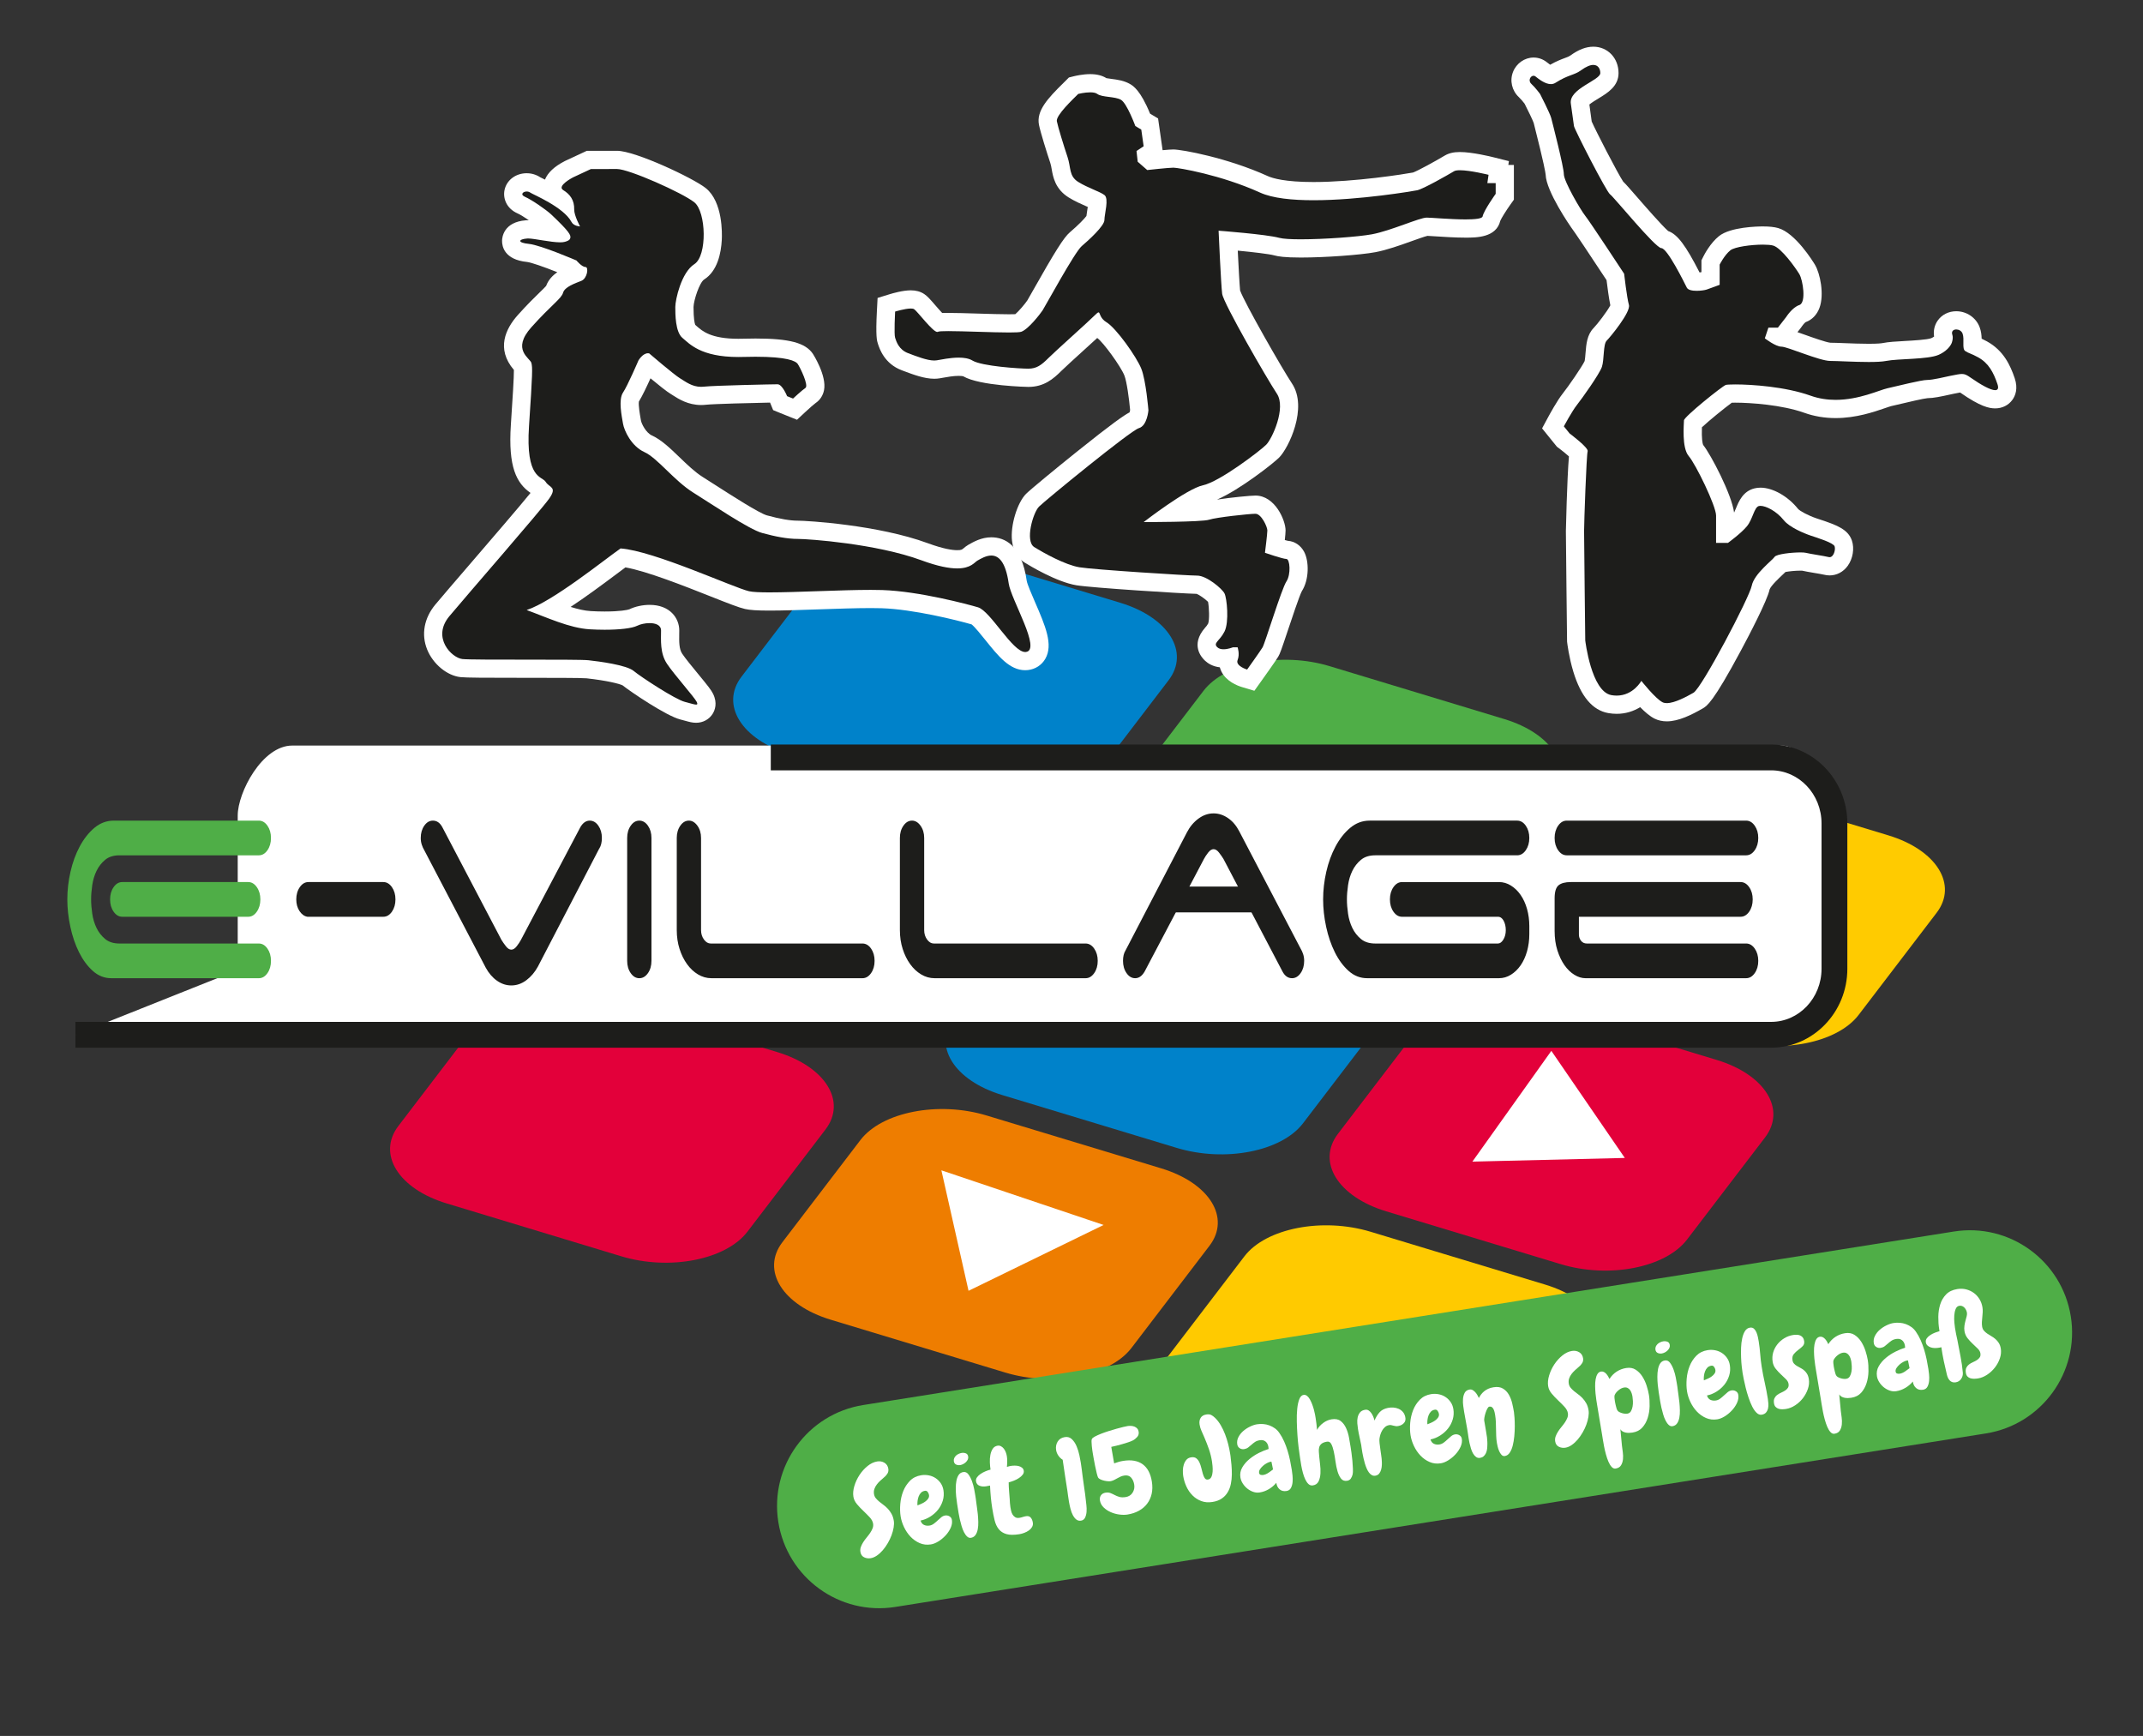 <?xml version="1.0" encoding="UTF-8"?> <svg xmlns="http://www.w3.org/2000/svg" xmlns:xlink="http://www.w3.org/1999/xlink" version="1.1" id="Laag_1" x="0px" y="0px" width="490.076px" height="396.947px" viewBox="0 0 490.076 396.947" xml:space="preserve"><rect x="0" y="0" width="490.076" height="396.947" fill="#333333" stroke="none"/> <g> <path fill="#0082CA" d="M249.408,178.899c-4.925,6.446-17.851,8.972-28.873,5.635 l-39.919-12.085c-11.024-3.339-15.966-11.27-11.042-17.716l17.832-23.349 c4.923-6.446,17.855-8.972,28.875-5.635l39.919,12.085 c11.02,3.339,15.96,11.274,11.038,17.72L249.408,178.899z"></path> <path fill="#4FAE47" d="M337.226,205.486c-4.927,6.446-17.855,8.972-28.877,5.631 l-39.917-12.085c-11.024-3.335-15.966-11.27-11.044-17.716l17.835-23.345 c4.921-6.451,17.855-8.972,28.877-5.637l39.919,12.092 c11.022,3.335,15.964,11.266,11.038,17.716L337.226,205.486z"></path> <path fill="#FFCB00" d="M425.044,232.077c-4.925,6.446-17.859,8.968-28.885,5.625 l-39.913-12.079c-11.02-3.339-15.966-11.27-11.042-17.721l17.837-23.345 c4.921-6.451,17.853-8.97,28.876-5.633l39.909,12.088 c11.028,3.335,15.974,11.27,11.05,17.714L425.044,232.077z"></path> <path fill="#5CC050" d="M210.173,230.267c-4.925,6.448-17.851,8.97-28.873,5.633 l-39.917-12.083c-11.02-3.335-15.966-11.274-11.042-17.721l17.836-23.349 c4.921-6.444,17.851-8.964,28.871-5.631l39.919,12.088 c11.02,3.337,15.961,11.268,11.04,17.714L210.173,230.267z"></path> <path fill="#0082CA" d="M297.988,256.85c-4.923,6.455-17.851,8.972-28.872,5.635 l-39.917-12.085c-11.022-3.335-15.968-11.268-11.044-17.719l17.836-23.347 c4.923-6.446,17.855-8.968,28.877-5.633l39.913,12.085 c11.024,3.341,15.966,11.268,11.044,17.716L297.988,256.85z"></path> <path fill="#E3003A" d="M385.808,283.439c-4.921,6.451-17.859,8.97-28.881,5.629 l-39.915-12.077c-11.018-3.339-15.963-11.274-11.042-17.725l17.835-23.347 c4.925-6.444,17.855-8.962,28.877-5.627l39.915,12.079 c11.024,3.343,15.97,11.27,11.046,17.723L385.808,283.439z"></path> <path fill="#E3003A" d="M170.941,281.631c-4.925,6.451-17.851,8.972-28.873,5.633 l-39.919-12.083c-11.022-3.333-15.963-11.274-11.042-17.716l17.834-23.349 c4.925-6.446,17.851-8.968,28.873-5.631l39.919,12.085 c11.02,3.339,15.964,11.266,11.042,17.712L170.941,281.631z"></path> <path fill="#EE7D00" d="M258.759,308.218c-4.925,6.451-17.851,8.968-28.877,5.633 l-39.915-12.083c-11.022-3.339-15.966-11.274-11.042-17.721l17.832-23.345 c4.923-6.448,17.853-8.968,28.871-5.629l39.919,12.084 c11.024,3.335,15.968,11.266,11.042,17.712L258.759,308.218z"></path> <path fill="#FFCA00" d="M346.576,334.805c-4.923,6.446-17.859,8.972-28.879,5.629 l-39.917-12.083c-11.02-3.335-15.966-11.266-11.042-17.719l17.834-23.343 c4.921-6.452,17.855-8.964,28.875-5.629l39.913,12.079 c11.022,3.343,15.976,11.272,11.051,17.716L346.576,334.805z"></path> </g> <polygon fill="#FFFFFF" points="215.283,267.61 221.493,295.161 252.379,280.105 "></polygon> <polygon fill="#FFFFFF" points="336.716,265.622 354.772,240.294 371.573,264.78 "></polygon> <path fill="#FFFFFF" d="M419.96,226.829c0,5.246-5.578,9.498-12.466,9.498H66.832 c-6.886,0-12.468-4.252-12.468-9.498v-40.358c0-5.246,5.582-15.988,12.468-15.988 h340.662c6.888,0,12.466,16.644,12.466,21.889V226.829z"></path> <g> <g> <path fill="#FFFFFF" d="M176.269,173.195h228.773c7.994,0,14.471,6.758,14.471,15.093v33.237 c0,8.336-6.477,15.093-14.471,15.093H17.256"></path> <path fill="#1D1D1B" d="M405.042,239.57H17.256v-5.903h387.786 c6.353,0,11.52-5.447,11.52-12.141v-33.237c0-6.695-5.167-12.141-11.52-12.141 h-228.773v-5.904h228.773c9.607,0,17.422,8.095,17.422,18.045v33.237 C422.463,231.475,414.648,239.57,405.042,239.57z"></path> </g> <g> <path fill="#4FAE47" d="M27.314,195.58c-1.35,0-2.44,0.345-3.266,1.033 c-0.83,0.69-1.488,1.529-1.968,2.522c-0.484,0.991-0.809,2.08-0.984,3.264 c-0.175,1.186-0.26,2.274-0.26,3.265c0,0.991,0.085,2.08,0.26,3.265 c0.175,1.186,0.5,2.272,0.984,3.265c0.48,0.991,1.139,1.832,1.968,2.521 c0.826,0.689,1.916,1.033,3.266,1.033h31.878c0.773,0,1.427,0.386,1.968,1.157 c0.541,0.772,0.809,1.708,0.809,2.811c0,1.102-0.268,2.039-0.809,2.809 c-0.541,0.773-1.196,1.157-1.968,1.157H25.463c-1.582,0-2.989-0.55-4.222-1.653 c-1.236-1.101-2.286-2.521-3.156-4.256c-0.866-1.736-1.533-3.678-1.993-5.826 c-0.464-2.149-0.696-4.243-0.696-6.282c0-2.094,0.24-4.201,0.724-6.322 c0.48-2.121,1.184-4.05,2.111-5.786c0.927-1.736,2.046-3.154,3.355-4.256 c1.31-1.102,2.798-1.653,4.454-1.653h33.151c0.773,0,1.427,0.386,1.968,1.157 c0.541,0.772,0.809,1.708,0.809,2.81s-0.268,2.039-0.809,2.809 c-0.541,0.773-1.196,1.157-1.968,1.157H27.314z M58.729,202.853 c0.541,0.773,0.814,1.709,0.814,2.81c0,1.103-0.273,2.039-0.814,2.81 c-0.537,0.772-1.196,1.157-1.964,1.157H27.953c-0.773,0-1.427-0.385-1.968-1.157 c-0.541-0.772-0.809-1.707-0.809-2.81c0-1.101,0.268-2.038,0.809-2.81 c0.541-0.771,1.196-1.157,1.968-1.157h28.812 C57.533,201.696,58.192,202.083,58.729,202.853z"></path> <path fill="#1D1D1B" d="M89.627,202.853c0.537,0.773,0.809,1.709,0.809,2.81 c0,1.103-0.273,2.039-0.809,2.81c-0.541,0.772-1.2,1.157-1.968,1.157H70.3 c-0.692-0.11-1.289-0.538-1.794-1.281c-0.5-0.744-0.752-1.639-0.752-2.686 c0-1.101,0.273-2.038,0.813-2.81c0.537-0.771,1.192-1.157,1.965-1.157h17.127 C88.427,201.696,89.086,202.083,89.627,202.853z"></path> <path fill="#1D1D1B" d="M132.726,189.134c0.577-0.991,1.293-1.488,2.139-1.488 c0.773,0,1.428,0.386,1.968,1.157c0.541,0.772,0.809,1.708,0.809,2.81 c0,0.991-0.195,1.791-0.577,2.397l-0.057,0.082l-14.003,26.944 c-0.696,1.268-1.57,2.301-2.631,3.099c-1.062,0.799-2.209,1.199-3.441,1.199 c-1.159,0-2.249-0.358-3.27-1.075c-1.025-0.715-1.883-1.707-2.574-2.975 l-14.06-26.862c-0.232-0.384-0.423-0.812-0.577-1.281 c-0.155-0.467-0.232-0.977-0.232-1.528c0-1.102,0.268-2.039,0.809-2.81 c0.541-0.771,1.196-1.157,1.968-1.157c0.923,0,1.655,0.525,2.196,1.57 l13.483,25.704c0.268,0.441,0.606,0.923,1.013,1.446 c0.403,0.525,0.817,0.786,1.244,0.786c0.423,0,0.838-0.261,1.24-0.786 c0.407-0.522,0.724-1.005,0.956-1.446L132.726,189.134z"></path> <path fill="#1D1D1B" d="M148.173,222.524c-0.541,0.773-1.196,1.157-1.969,1.157 c-0.773,0-1.427-0.384-1.964-1.157c-0.541-0.771-0.813-1.707-0.813-2.809v-28.101 c0-1.102,0.272-2.039,0.813-2.81c0.537-0.771,1.192-1.157,1.964-1.157 c0.773,0,1.428,0.386,1.969,1.157c0.541,0.772,0.809,1.708,0.809,2.81v28.101 C148.982,220.817,148.714,221.754,148.173,222.524z"></path> <path fill="#1D1D1B" d="M159.626,222.814c-0.964-0.578-1.802-1.364-2.514-2.356 c-0.716-0.991-1.285-2.149-1.708-3.471c-0.423-1.322-0.638-2.755-0.638-4.298 v-21.075c0-1.102,0.272-2.039,0.813-2.81c0.537-0.771,1.192-1.157,1.965-1.157 c0.732,0,1.379,0.386,1.94,1.157c0.557,0.772,0.838,1.708,0.838,2.81v21.075 c0,0.827,0.224,1.543,0.667,2.15c0.443,0.607,0.952,0.909,1.533,0.909h34.713 c0.769,0,1.424,0.386,1.965,1.157c0.541,0.772,0.809,1.708,0.809,2.811 c0,1.102-0.268,2.039-0.809,2.809c-0.541,0.773-1.196,1.157-1.965,1.157h-34.542 C161.615,223.681,160.59,223.393,159.626,222.814z"></path> <path fill="#1D1D1B" d="M210.653,222.814c-0.964-0.578-1.802-1.364-2.514-2.356 c-0.716-0.991-1.285-2.149-1.708-3.471c-0.423-1.322-0.638-2.755-0.638-4.298 v-21.075c0-1.102,0.272-2.039,0.813-2.81c0.537-0.771,1.192-1.157,1.965-1.157 c0.732,0,1.379,0.386,1.94,1.157c0.557,0.772,0.838,1.708,0.838,2.81v21.075 c0,0.827,0.224,1.543,0.667,2.15c0.443,0.607,0.952,0.909,1.533,0.909h34.713 c0.769,0,1.424,0.386,1.965,1.157c0.541,0.772,0.809,1.708,0.809,2.811 c0,1.102-0.268,2.039-0.809,2.809c-0.541,0.773-1.196,1.157-1.965,1.157h-34.542 C212.641,223.681,211.617,223.393,210.653,222.814z"></path> <path fill="#1D1D1B" d="M261.74,222.194c-0.582,0.991-1.293,1.487-2.143,1.487 c-0.773,0-1.428-0.384-1.965-1.157c-0.541-0.771-0.813-1.707-0.813-2.809 c0-0.992,0.195-1.791,0.582-2.398l14.056-27.026 c0.659-1.267,1.525-2.3,2.607-3.099c1.078-0.798,2.233-1.199,3.469-1.199 c1.159,0,2.257,0.359,3.298,1.075c1.041,0.717,1.887,1.708,2.546,2.975 l14.056,26.861c0.232,0.386,0.427,0.814,0.582,1.281 c0.151,0.469,0.232,0.978,0.232,1.529c0,1.102-0.272,2.039-0.813,2.809 c-0.541,0.773-1.196,1.157-1.965,1.157c-0.927,0-1.659-0.522-2.2-1.57 l-13.479-25.704c-0.272-0.44-0.61-0.922-1.013-1.446 c-0.407-0.524-0.822-0.786-1.244-0.786c-0.423,0-0.838,0.262-1.245,0.786 c-0.403,0.524-0.724,1.006-0.956,1.446L261.74,222.194z"></path> <path fill="#1D1D1B" d="M317.858,205.664c0-1.101,0.268-2.038,0.809-2.81 c0.541-0.771,1.196-1.157,1.968-1.157h22.158c0.964,0,1.871,0.262,2.717,0.786 c0.85,0.524,1.594,1.239,2.229,2.148c0.635,0.909,1.127,1.984,1.476,3.223 c0.346,1.24,0.521,2.549,0.521,3.926v1.818c0,1.379-0.175,2.686-0.521,3.926 c-0.35,1.24-0.842,2.314-1.476,3.224c-0.634,0.909-1.379,1.626-2.229,2.149 c-0.846,0.525-1.753,0.785-2.717,0.785h-30.142c-1.582,0-2.989-0.55-4.226-1.653 c-1.232-1.101-2.286-2.521-3.152-4.256c-0.866-1.736-1.533-3.678-1.997-5.826 c-0.464-2.149-0.695-4.243-0.695-6.282c0-2.094,0.244-4.201,0.724-6.322 c0.484-2.121,1.188-4.05,2.115-5.786c0.923-1.736,2.042-3.154,3.356-4.256 c1.31-1.102,2.794-1.653,4.453-1.653h33.729c0.773,0,1.427,0.386,1.968,1.157 c0.537,0.772,0.809,1.708,0.809,2.81s-0.273,2.039-0.809,2.809 c-0.541,0.773-1.196,1.157-1.968,1.157h-32.456c-1.35,0-2.44,0.345-3.27,1.033 c-0.83,0.69-1.484,1.529-1.968,2.522c-0.48,0.991-0.809,2.08-0.98,3.264 c-0.175,1.186-0.26,2.274-0.26,3.265c0,0.991,0.085,2.08,0.26,3.265 c0.171,1.186,0.5,2.272,0.98,3.265c0.484,0.991,1.139,1.832,1.968,2.521 c0.83,0.689,1.92,1.033,3.27,1.033h28.059c0.464,0,0.874-0.302,1.244-0.909 c0.366-0.606,0.549-1.323,0.549-2.15c0-0.826-0.167-1.541-0.492-2.148 c-0.329-0.606-0.761-0.909-1.301-0.909H320.636c-0.773,0-1.428-0.385-1.968-1.157 C318.127,207.702,317.858,206.767,317.858,205.664z"></path> <path fill="#1D1D1B" d="M355.52,191.614c0-1.102,0.268-2.039,0.809-2.81 c0.541-0.771,1.196-1.157,1.968-1.157h41.017c0.773,0,1.427,0.386,1.968,1.157 c0.541,0.772,0.809,1.708,0.809,2.81s-0.268,2.039-0.809,2.809 c-0.541,0.773-1.196,1.157-1.968,1.157h-41.017 c-0.773,0-1.427-0.384-1.968-1.157C355.788,193.653,355.52,192.716,355.52,191.614 z M362.577,223.681c-0.846,0-1.696-0.26-2.542-0.785 c-0.85-0.523-1.602-1.253-2.257-2.19c-0.659-0.936-1.196-2.066-1.623-3.389 c-0.423-1.322-0.634-2.809-0.634-4.463v-7.439c0-1.488,0.297-2.479,0.895-2.975 c0.598-0.496,1.533-0.744,2.806-0.744h38.821c0.773,0,1.428,0.386,1.969,1.157 c0.541,0.773,0.809,1.709,0.809,2.81c0,1.103-0.268,2.039-0.809,2.81 c-0.541,0.772-1.196,1.157-1.969,1.157h-36.966v4.05 c0,0.551,0.163,1.033,0.488,1.446c0.329,0.414,0.765,0.62,1.305,0.62h36.446 c0.773,0,1.427,0.386,1.968,1.157c0.541,0.772,0.809,1.708,0.809,2.811 c0,1.102-0.268,2.039-0.809,2.809c-0.541,0.773-1.196,1.157-1.968,1.157H362.577z "></path> </g> <line fill="none" stroke="#1D1D1B" stroke-width="5.903" stroke-miterlimit="10" x1="267.446" y1="205.678" x2="287.646" y2="205.678"></line> </g> <g> <g> <path fill="#1D1D1B" d="M159.186,163.193c-0.561,0-1.141-0.162-1.944-0.385 c-0.333-0.093-0.714-0.199-1.138-0.305c-2.777-0.696-11.056-6.27-12.522-7.49 c-0.548-0.446-3.455-1.338-9.229-1.977c-1.111-0.124-8.058-0.124-14.187-0.124 c-8.28,0-13.397-0.01-14.646-0.15c-2.315-0.255-4.856-2.413-5.906-5.02 c-1.107-2.746-0.557-5.649,1.548-8.175c1.464-1.756,4.491-5.272,7.996-9.343 c5.729-6.655,13.576-15.77,14.741-17.435c0.081-0.116,0.148-0.217,0.203-0.305 c-0.313-0.258-0.686-0.606-1.005-1.093c-0.072-0.052-0.153-0.1-0.239-0.155 c-2.268-1.458-4.631-3.862-3.953-13.983c0.683-10.244,0.785-12.582,0.647-13.52 c-0.057-0.063-0.122-0.131-0.188-0.204c-1.167-1.272-4.265-4.653,0.606-10.101 c2.136-2.384,3.764-3.966,4.952-5.121c0.843-0.819,1.714-1.666,1.849-1.969 c0.601-2.192,3.24-3.22,4.986-3.9l0.092-0.036 c-0.497-0.339-0.931-0.75-1.273-1.121c-3.102-1.319-8.167-3.284-9.833-3.451 c-0.96-0.097-3.876-0.39-3.847-2.766c0.011-0.878,0.485-2.385,3.531-2.615 c0.103-0.008,0.218-0.012,0.343-0.012c0.794,0,1.938,0.184,3.264,0.396 c1.131,0.182,2.383,0.382,3.371,0.457c-0.566-0.606-1.434-1.479-2.764-2.735 c-0.986-0.931-4.116-3.088-5.414-3.649c-1.652-0.716-2.008-2.073-1.812-3.018 c0.268-1.291,1.512-2.192,3.026-2.192c0.743,0,1.449,0.221,2.048,0.64 c0.123,0.066,0.326,0.163,0.588,0.292c1.34,0.655,2.783,1.401,4.147,2.236 c-0.59-0.543-0.902-1.27-0.873-2.063c0.055-1.471,1.313-2.851,3.739-4.102 l4.574-2.134h6.444c3.435,0,16.127,5.792,18.977,8.071 c2.433,1.945,3.08,6.668,2.895,10.122c-0.113,2.105-0.663,5.865-3.077,7.403 c-2.02,1.286-3.388,6.569-3.388,8.035c0,4.394,0.676,5.299,0.883,5.473 c0.159,0.131,0.331,0.283,0.517,0.448c1.455,1.285,3.891,3.436,10.926,3.436 c0.335,0,0.681-0.005,1.036-0.015c1.044-0.03,2.007-0.044,2.892-0.044 c8.527,0,10.554,1.315,11.411,2.602c0.025,0.038,2.679,4.421,2.219,6.727 c-0.136,0.684-0.513,1.261-1.061,1.625c-0.46,0.308-1.774,1.479-2.56,2.212 l-0.968,0.903l-3.415-1.37l-0.331-0.829c-0.2-0.496-0.519-1.081-0.754-1.405 c-2.767,0.039-14.006,0.293-16.121,0.527c-0.294,0.033-0.583,0.048-0.862,0.048 c-2.374,0-4.074-1.089-5.315-1.884c-0.194-0.125-0.38-0.245-0.562-0.354 c-1.164-0.695-4.636-3.604-6.428-5.125c-0.06,0.073-0.119,0.151-0.169,0.226 c-0.452,1.048-2.56,5.892-3.652,7.534c-0.238,0.363-0.392,1.534,0.23,5.055 l0.09,0.517c0.201,1.205,1.534,3.989,3.705,4.977 c1.832,0.832,3.621,2.555,5.693,4.551c1.832,1.765,3.726,3.59,5.701,4.824 c0.917,0.573,2.014,1.278,3.202,2.042c3.965,2.549,9.957,6.4,12.013,6.962 c3.262,0.89,5.61,1.287,7.612,1.287c3.254,0,18.777,1.256,29.003,5.021 c3.109,1.144,5.614,1.725,7.445,1.725c1.718,0,2.299-0.496,2.812-0.934 c0.22-0.188,0.469-0.4,0.78-0.578c1.031-0.59,2.507-1.435,4.208-1.435 c3.237,0,5.27,2.747,6.041,8.165c0.144,1.01,1.149,3.325,2.035,5.368 c2.368,5.455,3.753,8.911,2.47,11.133c-0.504,0.873-1.357,1.419-2.403,1.539 c-0.126,0.015-0.255,0.022-0.385,0.022c-2.573,0-4.848-2.832-7.481-6.111 c-1.176-1.464-3.144-3.915-3.921-4.203c-3.102-0.92-13.708-3.612-21.357-3.857 c-0.772-0.025-1.633-0.036-2.557-0.036c-3.424,0-7.79,0.15-12.013,0.295 c-4.157,0.143-8.083,0.277-11.132,0.277c-2.617,0-4.21-0.098-5.164-0.319 c-1.309-0.301-3.956-1.35-7.62-2.801c-6.312-2.5-15.699-6.219-20.718-6.862 c-0.72,0.521-1.666,1.23-2.721,2.021c-3.979,2.983-9.445,7.08-14.048,9.709 c3.183,1.227,6.399,2.359,9.256,2.528c1.111,0.066,2.222,0.099,3.303,0.099 c4.054,0,6.042-0.458,6.527-0.7c1.009-0.504,2.448-0.818,3.755-0.818 c3.466,0,4.696,2.031,4.696,3.771c0,0.274-0.004,0.56-0.009,0.856 c-0.027,1.871-0.059,3.99,1.018,5.599c0.778,1.17,2.375,3.11,3.784,4.821 c1.97,2.393,2.806,3.434,3.143,4.108c0.593,1.183,0.339,2.044,0.022,2.559 C160.789,162.798,160.049,163.193,159.186,163.193z"></path> <path fill="#FFFFFF" d="M141.109,38.647c2.719,0,14.955,5.439,17.676,7.615 c2.721,2.175,2.989,12.238,0,14.141c-2.992,1.903-4.352,8.162-4.352,9.792 c0,1.632,0,5.709,1.631,7.071c1.571,1.305,4.143,4.368,12.778,4.368 c0.355,0,0.72-0.005,1.095-0.016c1.022-0.029,1.964-0.043,2.83-0.043 c7.192,0,9.194,0.944,9.681,1.674c0.545,0.815,2.554,4.92,1.737,5.464 c-0.813,0.544-2.827,2.423-2.827,2.423l-1.358-0.545 c0,0-1.086-2.72-2.176-2.72c-1.09,0-14.414,0.274-16.862,0.545 c-0.218,0.024-0.429,0.036-0.634,0.036c-2.099,0-3.564-1.195-4.804-1.94 c-1.361-0.813-7.073-5.712-7.073-5.712c-0.09-0.018-0.179-0.026-0.266-0.026 c-1.232,0-2.183,1.658-2.183,1.658s-2.448,5.714-3.534,7.346 c-1.086,1.631-0.274,5.439,0,7.071c0.273,1.631,1.904,5.165,4.897,6.527 c2.989,1.357,6.798,6.525,11.152,9.246c4.35,2.719,12.779,8.43,15.77,9.248 c2.993,0.816,5.712,1.36,8.161,1.36c2.445,0,17.951,1.088,28.283,4.893 c3.773,1.389,6.355,1.853,8.165,1.853c3.146,0,3.954-1.403,4.625-1.786 c0.831-0.475,2.003-1.161,3.175-1.161c1.629,0,3.26,1.324,3.979,6.376 c0.529,3.712,7.577,15.26,3.927,15.677c-0.049,0.006-0.099,0.008-0.149,0.008 c-2.933,0-7.929-9.371-10.8-10.224c-2.213-0.657-13.464-3.676-21.894-3.946 c-0.792-0.026-1.673-0.037-2.622-0.037c-6.763-0-16.979,0.573-23.148,0.573 c-2.181,0-3.856-0.072-4.693-0.265c-3.534-0.813-21.771-9.241-29.377-9.784 c-3.53,2.445-15.496,12.128-21.479,14.085c4.62,1.683,9.79,4.13,14.412,4.403 c1.157,0.068,2.314,0.103,3.424,0.103c3.326,0,6.231-0.307,7.457-0.918 c0.699-0.35,1.798-0.599,2.826-0.599c1.37,0,2.614,0.444,2.614,1.689 c0,2.175-0.274,5.168,1.36,7.614c1.629,2.448,6.251,7.615,6.796,8.704 c0.23,0.46,0.169,0.628-0.144,0.628c-0.427,0-1.321-0.314-2.577-0.628 c-2.176-0.545-10.062-5.711-11.695-7.071c-1.629-1.36-7.888-2.176-10.333-2.446 c-2.448-0.273-26.383,0-28.83-0.273c-2.446-0.269-7.071-4.896-2.989-9.792 c4.077-4.893,20.94-24.197,22.843-26.917c1.903-2.72,0-2.45-0.814-3.809 c-0.817-1.36-4.628-0.547-3.809-12.782c0.815-12.237,0.815-13.328,0.539-14.416 c-0.268-1.088-4.622-2.989,0-8.159c4.628-5.166,6.865-6.527,7.244-7.885 c0.374-1.359,2.823-2.179,4.183-2.724c1.361-0.542,1.745-3.167,0.931-3.167 c-0.82,0-2.05-1.486-2.05-1.486s-8.161-3.522-10.88-3.795 c-2.719-0.274-2.416-1.078-0.366-1.232c0.056-0.004,0.119-0.006,0.187-0.006 c1.409,0,5.158,0.882,7.332,0.882c0.43,0,0.799-0.035,1.075-0.117 c0.5-0.149,1.129-0.317,1.253-0.907c0.128-0.607-0.175-1.387-4.36-5.337 c-1.153-1.089-4.478-3.381-6.015-4.047c-1.144-0.496-0.477-1.216,0.386-1.216 c0.297,0,0.617,0.085,0.895,0.294c0.461,0.348,7.559,3.262,9.356,6.666 c0.523,0.988,1.956,1.025,1.956,1.025s-1.365-2.509-1.334-3.871 c0.049-2.156-0.956-3.479-2.509-4.433c-1.554-0.955,2.239-2.91,2.239-2.91 l4.081-1.902C135.126,38.647,138.388,38.647,141.109,38.647 M141.109,34.482h-5.983 h-0.923l-0.837,0.39l-4.081,1.902l-0.075,0.035l-0.074,0.038 c-2.357,1.215-3.867,2.63-4.511,4.222c-0.212-0.106-0.423-0.21-0.633-0.313 c-0.179-0.088-0.329-0.16-0.442-0.217c-0.923-0.608-1.99-0.927-3.109-0.927 c-2.512,0-4.595,1.584-5.065,3.852c-0.383,1.845,0.404,4.216,3.023,5.351 c0.514,0.223,1.547,0.861,2.547,1.542c-0.059-0.001-0.118-0.002-0.176-0.002 c-0.182,0-0.349,0.007-0.501,0.018c-5.141,0.388-5.446,3.954-5.455,4.665 c-0.016,1.288,0.509,4.34,5.719,4.864c0.859,0.086,3.77,1.085,6.917,2.342 c-1.086,0.752-2.058,1.756-2.561,3.142c-0.271,0.311-0.877,0.899-1.42,1.427 c-1.21,1.176-2.867,2.786-5.05,5.223c-2.733,3.057-5.059,7.683-0.899,12.551 c0.018,1.688-0.283,6.362-0.693,12.526c-0.651,9.713,1.302,13.368,4.496,15.599 c-2.491,3.08-9.124,10.784-13.734,16.14c-3.515,4.083-6.551,7.609-8.026,9.38 c-2.581,3.097-3.267,6.846-1.88,10.286c1.337,3.319,4.539,5.973,7.613,6.311 c1.304,0.146,5.746,0.162,14.87,0.162c5.417,0,12.835,0,13.96,0.112 c4.756,0.526,7.535,1.252,8.251,1.611c1.829,1.459,10,7,13.22,7.806 c0.406,0.101,0.769,0.203,1.087,0.291c0.926,0.258,1.658,0.461,2.502,0.461 c1.579,0,2.999-0.774,3.8-2.072c0.488-0.79,1.145-2.437,0.067-4.587 c-0.436-0.871-1.232-1.869-3.397-4.498c-1.309-1.59-2.938-3.569-3.655-4.646 c-0.721-1.078-0.696-2.777-0.672-4.421c0.005-0.307,0.009-0.603,0.009-0.886 c0-2.819-2.121-5.853-6.778-5.853c-1.615,0-3.346,0.379-4.642,1.016 c-0.395,0.146-2.112,0.502-5.641,0.502c-1.04,0-2.109-0.032-3.178-0.095 c-1.414-0.083-2.978-0.449-4.605-0.957c3.344-2.198,6.964-4.868,10.522-7.535 c0.74-0.554,1.425-1.068,2.012-1.502c4.898,0.862,13.521,4.278,19.416,6.613 c4.241,1.68,6.519,2.572,7.919,2.894c1.124,0.26,2.808,0.371,5.627,0.371 c3.085,0,7.03-0.135,11.206-0.279c4.205-0.144,8.554-0.294,11.942-0.294 c0.94,0,1.776,0.012,2.487,0.035c7.226,0.232,17.222,2.727,20.572,3.696 c0.713,0.551,2.228,2.436,3.152,3.587c2.969,3.696,5.534,6.889,9.104,6.889 c0.208,0,0.418-0.012,0.623-0.035c1.692-0.193,3.139-1.129,3.969-2.566 c1.873-3.243,0.004-7.55-2.362-13.003c-0.704-1.623-1.769-4.076-1.884-4.834 c-1.17-8.225-5.052-9.952-8.102-9.952c-2.254,0-4.09,1.051-5.187,1.678 l-0.055,0.031c-0.48,0.274-0.836,0.579-1.097,0.801 c-0.35,0.299-0.51,0.435-1.46,0.435c-1.09,0-3.141-0.277-6.726-1.597 c-11.377-4.189-27.658-5.149-29.722-5.149c-1.784,0-4.029-0.386-7.065-1.214 c-1.747-0.477-8.29-4.684-11.434-6.705c-1.197-0.769-2.301-1.479-3.224-2.056 c-1.791-1.119-3.605-2.867-5.36-4.558c-2.118-2.041-4.119-3.968-6.277-4.948 c-1.371-0.623-2.382-2.681-2.511-3.422l-0.094-0.537 c-0.131-0.739-0.515-2.915-0.379-3.802c0.776-1.253,1.836-3.495,2.655-5.311 c1.79,1.486,3.725,3.036,4.63,3.577c0.154,0.093,0.324,0.203,0.501,0.316 c1.292,0.828,3.454,2.213,6.438,2.213c0.363,0,0.732-0.021,1.098-0.062 c1.769-0.195,10.762-0.418,14.676-0.493c0.013,0.03,0.026,0.06,0.038,0.089 l0.668,1.632l1.643,0.674l1.358,0.545l2.456,0.986l1.936-1.806 c0.913-0.852,1.991-1.791,2.307-2.011c0.997-0.663,1.689-1.711,1.935-2.94 c0.664-3.323-2.499-8.248-2.531-8.296c-1.69-2.535-5.375-3.524-13.143-3.524 c-0.923,0-1.915,0.015-2.949,0.045c-0.334,0.01-0.659,0.014-0.976,0.014 c-6.247,0-8.233-1.754-9.547-2.914c-0.105-0.093-0.206-0.181-0.303-0.266 c-0.152-0.392-0.393-1.433-0.393-4.094c0.055-1.622,1.383-5.611,2.423-6.278 c3.041-1.936,3.875-5.988,4.039-9.047c0.077-1.429,0.26-8.717-3.674-11.862 C158.531,40.727,145.272,34.482,141.109,34.482L141.109,34.482z"></path> </g> <g> <path fill="#1D1D1B" d="M284.602,155.103c-0.609-0.182-2.656-0.901-3.427-2.498 c-0.331-0.686-0.393-1.444-0.182-2.165c-0.374,0.066-0.78,0.112-1.191,0.112 c-1.432,0-2.321-0.544-2.814-1.001c-1.425-1.31-1.378-2.866,0.144-4.621 c0.359-0.414,0.729-0.841,1.035-1.453c0.711-1.417,0.355-5.941-0.018-6.882 c-0.455-0.717-3.257-2.89-4.368-2.89c-2.144,0-23.823-1.357-27.271-1.933 c-4.175-0.696-9.974-4.209-11.094-4.906c-0.753-0.473-1.69-1.449-1.915-3.441 c-0.351-3.103,1.154-7.568,2.632-9.047c0.165-0.165,20.883-17.663,23.746-18.481 c0.208-0.176,0.556-1.211,0.657-2.091c-0.165-1.946-0.706-6.806-1.474-8.73 c-1.046-2.612-5.489-8.624-7.095-9.599c-0.478-0.29-0.86-0.606-1.167-0.923 c-1.096,1.024-2.694,2.476-4.357,3.987c-2.169,1.971-4.413,4.01-5.191,4.786 c-1.675,1.673-3.29,3.059-6.095,3.059c-0.103,0-10.728-0.264-13.863-2.166 c-0.22-0.133-0.786-0.36-2.052-0.36c-1.407,0-2.978,0.284-4.017,0.472 c-0.254,0.046-0.481,0.087-0.672,0.118c-0.276,0.047-0.582,0.071-0.9,0.071 c-1.901,0-4.213-0.87-6.252-1.638l-0.442-0.166 c-3.028-1.136-3.884-3.751-4.207-4.736l-0.031-0.096 c-0.107-0.321-0.396-1.187-0.103-6.747l0.077-1.452l1.389-0.428 c0.428-0.132,2.641-0.79,4.199-0.79c0.786,0,1.415,0.164,1.922,0.502 c0.493,0.328,0.988,0.891,2.062,2.131c0.599,0.692,1.737,2.006,2.401,2.607 c0.505-0.057,1.184-0.077,2.162-0.077c1.763,0,4.206,0.075,6.792,0.153 c2.582,0.079,5.252,0.16,7.155,0.16c1.442,0,1.969-0.048,2.137-0.07 c0.822-0.383,2.911-2.766,3.777-4.059c0.108-0.169,0.675-1.174,1.224-2.146 c4.934-8.741,6.977-12.012,8.097-12.965c2.799-2.391,4.188-4.046,4.474-4.616 c0.022-0.521,0.117-1.11,0.225-1.78c0.093-0.574,0.269-1.669,0.257-2.258 c-0.429-0.229-1.082-0.515-1.675-0.774c-1.195-0.522-2.549-1.114-3.817-1.905 c-2.285-1.43-2.629-3.405-2.907-4.991c-0.108-0.623-0.211-1.211-0.417-1.824 c-0.833-2.48-2.206-6.903-2.508-8.413c-0.388-1.966,1.392-4.141,5.036-7.717 l0.833-0.828l0.561-0.14c0.174-0.043,1.745-0.426,3.248-0.426 c1.229,0,2.165,0.256,2.864,0.782c0.2,0.094,1.087,0.208,1.674,0.283 c1.249,0.161,2.54,0.327,3.584,0.953c1.504,0.905,2.904,3.821,3.885,6.356 l1.59,0.954l0.868,6.093l-1.67,1.11l0.042,0.383l0.88,0.769 c1.56-0.167,4.392-0.458,5.301-0.458c1.588,0,11.765,1.829,20.713,5.897 c1.556,0.707,4.785,1.549,11.334,1.549c9.902,0,21.836-1.946,23.294-2.239 c0.964-0.243,5.619-2.802,7.767-4.094c0.603-0.36,1.369-0.526,2.417-0.526 c2.552,0,6.599,0.993,7.051,1.106l1.823,0.456l-0.199,1.386h1.586v5.197 l-0.388,0.543c-1.262,1.767-2.5,3.813-2.647,4.38 c-0.474,2.342-3.628,2.342-5.932,2.342c-2.256,0-4.916-0.172-6.858-0.298 c-0.899-0.059-1.748-0.113-2.035-0.113c-0.519,0.041-2.596,0.784-4.112,1.327 c-2.599,0.931-5.544,1.985-8.012,2.448c-3.325,0.622-11.274,1.188-16.681,1.188 c-3.957,0-5.091-0.31-5.464-0.412c-1.832-0.498-7.436-1.055-11.133-1.373 c0.194,4.126,0.517,10.488,0.691,11.891c0.505,2.11,9.713,18.242,12.178,21.944 c2.955,4.432-0.935,12.555-2.711,14.323c-1.237,1.242-10.916,8.837-15.446,9.81 c-1.49,0.319-4.569,2.197-7.569,4.255c3.891-0.072,7.147-0.208,7.872-0.392 c1.944-0.652,9.88-1.453,11.225-1.453c3.048,0,4.806,4.469,4.806,5.889 c0,0.581-0.189,2.288-0.356,3.68c1.201,0.386,2.32,0.714,2.697,0.768 c0.886,0.028,1.684,0.553,2.146,1.415c0.858,1.602,0.832,5.002-0.488,6.987 c-0.538,0.868-2.37,6.358-3.354,9.307c-1.356,4.066-1.734,5.153-2.04,5.657 c-0.568,0.941-3.312,4.783-3.623,5.218l-0.866,1.21L284.602,155.103z"></path> <path fill="#FFFFFF" d="M249.32,21.114c0.645,0,1.249,0.091,1.611,0.363 c1.088,0.816,4.079,0.543,5.44,1.358c1.359,0.818,3.264,5.983,3.264,5.983 l1.36,0.817l0.543,3.811l-1.633,1.086l0.273,2.45l2.178,1.902 c0,0,4.891-0.544,5.983-0.544c1.084,0,10.88,1.631,19.852,5.71 c2.837,1.289,7.332,1.736,12.196,1.736c10.524,0,22.775-2.093,23.704-2.28 c1.362-0.272,7.073-3.535,8.429-4.351c0.273-0.163,0.752-0.228,1.345-0.228 c2.369,0,6.546,1.044,6.546,1.044l-0.273,1.904h1.905v2.447 c0,0-2.721,3.806-2.991,5.166c-0.106,0.523-1.78,0.684-3.895,0.684 c-3.381,0-7.886-0.411-8.892-0.411c-1.631,0-8.157,2.993-12.508,3.811 c-3.077,0.575-10.912,1.151-16.296,1.151c-2.231,0-4.041-0.099-4.916-0.338 c-2.991-0.813-13.869-1.631-13.869-1.631s0.543,12.238,0.813,14.415 c0.274,2.174,10.339,19.578,12.51,22.841c2.176,3.263-1.086,10.339-2.446,11.693 c-1.358,1.364-10.609,8.433-14.414,9.25c-3.811,0.816-13.6,8.432-13.6,8.432 s13.33,0,14.959-0.545c1.631-0.546,9.249-1.359,10.607-1.359 c1.359,0,2.723,2.989,2.723,3.806c0,0.816-0.549,5.115-0.549,5.115 s4.079,1.413,4.897,1.413c0.818,0,1.088,3.532,0,5.167 c-1.088,1.632-4.897,14.143-5.44,15.038c-0.545,0.903-3.536,5.086-3.536,5.086 s-2.719-0.814-2.176-2.177c0.545-1.358,0-2.909,0-2.909h-1.086 c0,0-1.088,0.447-2.135,0.447c-0.524,0-1.037-0.112-1.399-0.447 c-1.092-1.004,0.541-1.441,1.627-3.616c1.092-2.176,0.545-7.615,0-8.703 c-0.541-1.088-4.077-4.081-6.249-4.081c-2.178,0-23.665-1.359-26.928-1.904 c-3.268-0.545-8.159-3.265-10.337-4.62c-2.172-1.363-0.268-7.889,1.09-9.249 c1.36-1.359,20.942-17.406,22.845-17.95c1.906-0.543,2.176-4.078,2.176-4.078 s-0.545-6.799-1.631-9.518c-1.09-2.721-5.71-9.248-7.947-10.606 c-1.625-0.988-1.433-2.262-1.828-2.262c-0.149,0-0.382,0.182-0.828,0.629 c-1.635,1.635-8.976,8.158-10.611,9.789c-1.635,1.633-2.719,2.45-4.624,2.45 c-1.899,0-10.607-0.544-12.783-1.864c-0.822-0.496-1.954-0.662-3.132-0.662 c-1.941,0-4.009,0.45-5.027,0.618c-0.175,0.03-0.363,0.043-0.562,0.043 c-1.646,0-4.02-0.945-5.964-1.672c-2.178-0.816-2.721-2.72-2.991-3.536 c-0.273-0.816,0-5.982,0-5.982s2.262-0.698,3.585-0.698 c0.331,0,0.603,0.044,0.767,0.153c0.777,0.518,4.251,5.207,5.298,5.207 c0.055,0,0.103-0.013,0.144-0.04c0.172-0.115,1.048-0.157,2.339-0.157 c3.528,0,10.149,0.313,13.947,0.313c1.39,0,2.403-0.042,2.747-0.157 c1.631-0.543,4.35-4.079,4.897-4.896c0.543-0.816,7.341-13.324,8.94-14.684 c1.592-1.36,5.202-4.624,5.202-5.986c0-1.36,1.086-4.896,0-5.709 c-1.09-0.815-3.807-1.632-5.987-2.992c-2.172-1.359-1.629-3.264-2.452-5.712 c-0.822-2.445-2.168-6.798-2.44-8.159c-0.268-1.36,3.807-5.166,4.893-6.255 C246.578,21.478,248.03,21.114,249.32,21.114 M249.32,16.95 c-1.716,0-3.428,0.406-3.753,0.488l-1.122,0.281l-0.816,0.819 c-0.107,0.108-0.246,0.244-0.408,0.403c-3.687,3.618-6.248,6.425-5.622,9.6 c0.353,1.762,1.853,6.52,2.578,8.679c0.156,0.464,0.242,0.953,0.34,1.52 c0.292,1.674,0.781,4.475,3.85,6.396c1.403,0.875,2.893,1.526,4.091,2.05 c0.096,0.042,0.197,0.086,0.3,0.131c-0.036,0.245-0.074,0.48-0.104,0.662 c-0.078,0.486-0.154,0.957-0.203,1.414c-0.491,0.644-1.742,1.979-3.795,3.732 c-1.359,1.157-3.359,4.318-8.556,13.525c-0.501,0.888-1.019,1.805-1.167,2.05 c-0.567,0.836-1.968,2.483-2.747,3.141c-0.287,0.012-0.733,0.023-1.409,0.023 c-1.871,0-4.525-0.081-7.092-0.159c-2.603-0.079-5.061-0.154-6.856-0.154 c-0.502-0-0.952,0.004-1.361,0.019c-0.553-0.587-1.231-1.37-1.629-1.83 c-1.202-1.388-1.763-2.021-2.481-2.5c-0.859-0.573-1.866-0.852-3.077-0.852 c-1.81-0-4.141,0.676-4.813,0.883l-2.778,0.857l-0.153,2.903 c-0.314,5.954,0.013,6.934,0.209,7.52l0.026,0.08 c0.368,1.126,1.489,4.551,5.454,6.038l0.441,0.166 c2.205,0.83,4.705,1.772,6.985,1.772c0.434,0,0.855-0.034,1.254-0.101 c0.185-0.03,0.421-0.073,0.687-0.121c0.966-0.175,2.426-0.439,3.648-0.439 c0.652,0,0.961,0.077,1.046,0.102c3.756,2.204,14.761,2.424,14.869,2.424 c3.594,0,5.709-1.812,7.567-3.668c0.742-0.74,3.067-2.852,5.118-4.716 c1.093-0.994,2.159-1.962,3.077-2.804c1.384,0.98,5.363,6.457,6.21,8.572 c0.547,1.371,1.085,5.36,1.311,7.896c-0.03,0.178-0.075,0.372-0.122,0.538 c-1.273,0.661-4.02,2.559-12.098,9.033c-4.695,3.762-10.597,8.624-11.558,9.585 c-2.055,2.057-3.624,7.283-3.231,10.756c0.319,2.815,1.737,4.254,2.871,4.966 c1.192,0.742,7.304,4.44,11.866,5.201c3.46,0.578,24.275,1.906,27.44,1.959 c0.649,0.199,2.012,1.181,2.657,1.836c0.247,1.266,0.353,4.054,0.026,4.952 c-0.189,0.367-0.429,0.644-0.731,0.991c-3.359,3.872-0.829,6.738,0.026,7.524 c0.649,0.601,1.741,1.31,3.371,1.497c0.084,0.315,0.199,0.624,0.344,0.925 c1.111,2.298,3.66,3.274,4.704,3.586l2.851,0.854l1.731-2.421 c0.724-1.012,3.131-4.39,3.714-5.357c0.419-0.69,0.746-1.623,2.23-6.072 c0.913-2.738,2.604-7.807,3.169-8.901c1.729-2.695,1.675-6.9,0.532-9.034 c-0.789-1.472-2.165-2.39-3.728-2.504c-0.155-0.033-0.392-0.096-0.685-0.179 c0.102-0.961,0.172-1.776,0.172-2.196c0-2.313-2.414-7.971-6.888-7.971 c-1.056,0-5.495,0.414-8.785,0.924c5.341-2.324,12.966-8.374,14.185-9.599 c2.193-2.183,6.64-11.423,2.96-16.942c-2.205-3.313-10.833-18.384-11.869-21.282 c-0.132-1.329-0.35-5.305-0.537-9.108c3.555,0.339,7.168,0.761,8.393,1.094 c0.824,0.225,2.255,0.484,6.009,0.484c5.507,0,13.639-0.583,17.061-1.222 c2.633-0.495,5.661-1.579,8.332-2.535c1.251-0.448,2.935-1.05,3.589-1.2 c0.37,0.016,1.108,0.064,1.722,0.103c1.971,0.128,4.669,0.303,6.992,0.303 c2.466,0,7.022-0,7.937-3.842c0.259-0.615,1.343-2.358,2.338-3.752 l0.775-1.086l0.001-1.335v-2.447v-4.165h-1.267l0.124-0.869l-3.645-0.911 c-0.478-0.12-4.755-1.168-7.555-1.168c-1.441,0-2.547,0.26-3.481,0.818 c-2.072,1.245-6.132,3.466-7.238,3.867c-1.918,0.361-13.334,2.175-22.759,2.175 c-6.502,0-9.353-0.854-10.474-1.363c-9.209-4.187-19.666-6.083-21.574-6.083 c-0.498,0-1.433,0.069-2.466,0.162l-0.211-1.479l-0.543-3.811l-0.28-1.963 l-1.7-1.02l-0.136-0.082c-2.162-5.318-3.887-6.356-4.484-6.715 c-1.424-0.853-3.002-1.056-4.395-1.235c-0.338-0.043-0.816-0.105-1.095-0.161 C252.03,17.253,250.81,16.95,249.32,16.95L249.32,16.95z"></path> </g> <g> <path fill="#1D1D1B" d="M381.176,162.864c-0.707,0-1.346-0.141-1.899-0.417 c-1.186-0.593-2.733-2.168-3.93-3.522c-1.231,1.111-3.095,2.218-5.634,2.218 c-0.513,0-1.039-0.047-1.563-0.139c-5.852-1.031-7.432-12.109-7.689-14.32 l-0.013-0.108l-0.001-0.108c-0.011-0.944-0.269-23.15-0.269-25.045 c0-0.144,0.354-13.848,0.767-17.874c-0.563-0.615-1.922-1.779-3.233-2.755 l-0.211-0.157l-2.356-2.916l0.657-1.219c0.204-0.379,2.028-3.744,3.201-5.208 c1.364-1.701,4.984-6.935,5.361-8.061c0.152-0.455,0.233-1.464,0.298-2.275 c0.151-1.883,0.282-3.51,1.289-4.519c1.033-1.027,4.121-5.073,4.491-6.415 c-0.413-1.664-0.868-5.311-1.032-6.697c-3.12-4.748-7.771-11.757-8.504-12.671 c-0.812-1.018-5.353-8.245-5.353-10.821c-0.009-0.316-0.229-2.125-2.685-11.789 l-0.132-0.521c-0.147-0.54-1.3-2.952-2.314-4.932 c-0.321-0.425-1.034-1.322-1.646-1.892c-0.994-0.925-1.311-2.267-0.826-3.5 c0.461-1.171,1.569-1.958,2.759-1.958c0.625,0,1.222,0.209,1.724,0.605 l0.087,0.069c1.039,0.822,1.761,1.238,2.145,1.238 c1.73-1.116,2.971-1.577,3.968-1.948c0.719-0.267,1.194-0.444,1.712-0.822 c1.496-1.09,2.815-1.621,4.032-1.621c2.132,0,3.68,1.66,3.68,3.947 c0,1.842-1.638,2.835-3.535,3.985c-0.913,0.553-3.337,2.023-3.231,2.695 c0.114,0.728,0.27,1.887,0.411,2.947c0.109,0.822,0.21,1.581,0.276,2.007 c0.71,1.829,6.503,13.009,7.643,14.564c0.453,0.392,1.188,1.222,3.266,3.609 c2.063,2.368,6.255,7.181,7.596,8.186c1.345,0.248,2.923,1.75,6.903,9.678 c0.139,0.02,0.341,0.038,0.622,0.038c0.74,0,1.442-0.126,1.61-0.178 c0.354-0.12,0.981-0.348,1.564-0.562v-3.666l0.22-0.439 c0.132-0.265,1.34-2.623,3.006-3.958c2.172-1.738,8.688-1.758,8.754-1.758 c1.268,0,2.22,0.096,2.912,0.293c3.177,0.907,7.155,7.39,7.195,7.455 c0.938,1.564,1.732,5.729,0.87,8.063c-0.511,1.381-1.469,1.882-1.994,2.058 c-0.592,0.197-1.479,1.204-1.892,1.854l-0.054,0.083l-2.593,3.336h-0.688 c0.225,0.105,0.409,0.174,0.527,0.189c0.002,0,0.004,0,0.006,0 c0.856,0,2.173,0.454,4.821,1.397c1.959,0.697,5.238,1.864,6.279,1.864 c0.696,0,1.799,0.042,3.088,0.092c1.72,0.067,3.861,0.15,5.718,0.15 c2.119,0,3.112-0.109,3.571-0.201c1.209-0.242,2.987-0.341,4.87-0.445 c2.346-0.13,5.56-0.309,6.702-0.816c1.487-0.662,1.871-1.515,1.887-1.551 c0.059-0.164,0.107-0.423,0.098-0.523c-0.316-0.898-0.195-1.904,0.354-2.672 c0.56-0.783,1.48-1.232,2.528-1.232c1.517,0,2.881,0.92,3.395,2.291 c0.36,0.963,0.341,1.983,0.324,2.804c-0.003,0.135-0.006,0.302-0.006,0.456 c0.081,0.035,0.173,0.073,0.282,0.118c0.457,0.189,1.083,0.449,2.019,0.963 c3.158,1.74,4.491,4.647,5.378,7.262c0.416,1.226,0.336,2.254-0.239,3.057 c-0.294,0.41-0.978,1.097-2.255,1.097c-0.588,0-2.148,0-6.765-3.214 c-0.529-0.369-0.719-0.469-0.784-0.488c-0.001,0-0.003,0-0.004,0 c-0.322,0-0.924,0.118-1.684,0.268l-0.646,0.126 c-0.244,0.047-0.587,0.124-0.985,0.213c-1.871,0.417-3.515,0.762-4.678,0.762 c-0.788,0.001-4.436,0.866-6.395,1.33c-0.86,0.204-1.648,0.39-2.259,0.526 c-0.358,0.079-0.986,0.295-1.714,0.546c-2.481,0.855-6.231,2.148-10.575,2.149 c-2.263,0-4.43-0.364-6.44-1.082c-5.049-1.804-12.057-2.444-16.524-2.444 c-0.739,0-1.212,0.021-1.468,0.039c-1.431,0.937-6.817,5.292-8.186,6.769 c-0.235,4.619,0.35,5.829,0.613,6.135c1.718,2.006,6.756,12.06,6.756,14.956 v4.129c0.982-0.751,2.563-2.036,3.349-2.981 c0.419-0.502,0.758-1.326,1.057-2.054c0.556-1.355,1.187-2.892,2.805-3.291 c0.26-0.066,0.551-0.1,0.854-0.1c2.151,0,5.087,1.717,6.979,4.083 c0.748,0.935,3.235,2.177,5.207,2.837l0.507,0.168 c3.851,1.268,5.721,2.036,6.244,3.594c0.391,1.177,0.107,2.813-0.673,3.896 c-0.606,0.84-1.501,1.322-2.454,1.322c-0.238,0-0.479-0.03-0.715-0.089 c-0.462-0.115-1.521-0.294-2.456-0.453c-1.109-0.188-2.158-0.365-2.78-0.52 c0.001,0,0.001,0,0,0c-0.014,0-0.225-0.027-0.726-0.027 c-1.671,0-3.732,0.262-4.481,0.496c-0.262,0.295-0.61,0.622-1.088,1.07 c-1.054,0.989-3.246,3.046-3.511,4.371c-0.484,2.426-5.758,12.308-6.357,13.426 c-6.102,11.381-7.418,12.131-7.98,12.451 C386.152,161.448,383.39,162.864,381.176,162.864z"></path> <path fill="#FFFFFF" d="M364.375,14.844c1.166-0,1.598,1.005,1.598,1.865 c0,1.672-7.28,3.583-6.741,7.005c0.216,1.371,0.577,4.3,0.714,5.117 c0.14,0.816,7.435,15.059,8.25,15.603c0.818,0.545,10.379,12.306,11.738,12.306 c1.363,0,5.269,7.934,5.814,9.021c0.281,0.564,1.263,0.739,2.259,0.739 c0.929,0,1.87-0.152,2.265-0.284c0.813-0.275,2.991-1.089,2.991-1.089v-4.623 c0,0,1.088-2.176,2.446-3.265c0.994-0.796,4.758-1.3,7.451-1.3 c0.986,0,1.829,0.068,2.34,0.213c1.899,0.542,5.163,5.166,5.983,6.527 c0.815,1.359,1.631,6.527,0,7.072c-1.633,0.545-2.993,2.719-2.993,2.719 l-1.903,2.447h-2.176l-0.817,2.446c0,0,2.45,1.906,3.807,1.906 c1.362,0,8.706,3.264,11.152,3.264c1.633,0,5.562,0.241,8.806,0.241 c1.622,0,3.072-0.06,3.979-0.241c2.719-0.545,9.558-0.312,12.008-1.4 c2.446-1.088,2.989-2.72,2.989-2.72s0.413-1.063,0.142-1.849 c-0.284-0.826,0.251-1.232,0.891-1.232c0.565,0,1.21,0.317,1.444,0.94 c0.498,1.329-0.201,3.454,0.612,3.998c0.815,0.543,1.32,0.537,2.953,1.437 c2.383,1.313,3.508,3.444,4.411,6.107c0.334,0.986,0.098,1.402-0.523,1.402 c-1.055,0-3.218-1.2-5.574-2.841c-0.891-0.621-1.331-0.862-2.018-0.862 c-0.58-0-1.335,0.172-2.686,0.433c-1.066,0.206-3.909,0.936-5.267,0.936 c-1.361,0-6.664,1.363-9.106,1.906c-1.825,0.404-6.451,2.645-11.836,2.645 c-1.851,0-3.792-0.265-5.74-0.961c-5.791-2.069-13.502-2.565-17.225-2.566 c-1.174-0-1.951,0.049-2.147,0.114c-0.814,0.273-9.564,7.291-9.564,8.108 s-0.545,6.254,1.09,8.159c1.629,1.902,6.253,11.425,6.253,13.599 c0,2.174,0,6.252,0,6.252h2.721c0,0,2.953-2.138,4.311-3.772 c1.363-1.632,1.67-4.385,2.76-4.655c0.104-0.026,0.224-0.039,0.356-0.039 c1.245,0,3.635,1.156,5.353,3.302c1.263,1.578,4.539,2.964,6.172,3.511 c1.631,0.545,5.163,1.632,5.438,2.449c0.253,0.76-0.206,2.473-1.153,2.473 c-0.067,0-0.136-0.008-0.207-0.026c-1.092-0.27-4.157-0.704-5.243-0.974 c-0.235-0.059-0.674-0.087-1.225-0.087c-2.002-0-5.471,0.375-5.899,1.017 c-0.539,0.815-4.681,3.875-5.224,6.595 c-0.543,2.72-11.419,23.389-13.326,24.475c-1.583,0.904-4.296,2.374-6.103,2.374 c-0.365,0-0.694-0.06-0.968-0.197c-1.633-0.816-4.852-4.897-4.852-4.897 s-1.832,3.373-5.643,3.373c-0.381,0-0.781-0.034-1.202-0.108 c-4.62-0.814-5.983-12.51-5.983-12.51s-0.268-23.116-0.268-25.021 c0-1.903,0.543-17.406,0.815-18.221c0.27-0.815-4.122-4.079-4.122-4.079 l-1.32-1.633c0,0,1.905-3.535,2.993-4.896c1.09-1.359,5.165-7.072,5.71-8.702 c0.545-1.632,0.272-5.168,1.086-5.984c0.82-0.815,5.558-6.555,5.09-8.189 c-0.468-1.634-1.094-7.124-1.094-7.124s-7.801-11.883-8.891-13.243 c-1.084-1.359-4.895-7.889-4.895-9.519c0-1.632-2.607-11.727-2.879-12.816 c-0.273-1.087-2.56-5.53-2.56-5.53s-1.019-1.398-2.001-2.312 c-0.812-0.755-0.183-1.852,0.514-1.852c0.146,0,0.296,0.048,0.436,0.159 c0.693,0.546,2.166,1.754,3.521,1.754c0.364,0,0.719-0.087,1.048-0.297 c2.995-1.906,4.232-1.687,5.859-2.872 C362.787,15.178,363.703,14.844,364.375,14.844 M364.375,10.68h-0 c-1.673,0-3.393,0.661-5.258,2.02c-0.272,0.198-0.524,0.297-1.211,0.552 c-0.844,0.314-1.943,0.722-3.401,1.552c-0.272-0.189-0.552-0.41-0.695-0.524 l-0.089-0.07c-0.874-0.688-1.916-1.052-3.014-1.052 c-2.038,0-3.925,1.317-4.696,3.278c-0.793,2.017-0.265,4.289,1.345,5.788 c0.411,0.383,0.949,1.031,1.295,1.48c0.876,1.717,1.869,3.784,2.083,4.4 l0.116,0.459c2.26,8.893,2.579,10.935,2.621,11.372 c0.1,3.834,5.744,11.941,5.802,12.014c0.622,0.787,4.519,6.624,8.126,12.111 c0.188,1.547,0.517,4.058,0.864,5.757c-0.738,1.434-2.996,4.338-3.784,5.147 c-1.55,1.554-1.724,3.725-1.893,5.826c-0.043,0.536-0.114,1.416-0.193,1.759 c-0.547,1.212-3.752,5.867-5.013,7.439c-1.263,1.58-3.063,4.881-3.411,5.526 l-1.315,2.439l1.742,2.155l1.32,1.633l0.332,0.41l0.423,0.315 c0.812,0.604,1.707,1.339,2.323,1.894c-0.441,5.338-0.697,16.929-0.697,17.063 c0,1.907,0.258,24.124,0.269,25.069l0.003,0.218l0.025,0.216 c0.016,0.134,0.395,3.333,1.41,6.677c1.711,5.64,4.398,8.82,7.986,9.452 c0.644,0.113,1.292,0.171,1.925,0.171c2.117,0,3.916-0.634,5.371-1.522 c1.08,1.096,2.234,2.092,3.262,2.606c0.845,0.423,1.798,0.637,2.831,0.637 c2.687,0,5.637-1.477,8.168-2.923c1.008-0.574,2.395-1.363,8.78-13.273 c1.797-3.352,6.02-11.398,6.557-13.966c0.292-0.848,2.253-2.689,2.901-3.296 c0.276-0.259,0.52-0.488,0.737-0.702c0.786-0.147,2.19-0.301,3.408-0.301 c0.205,0,0.337,0.005,0.41,0.009c0.696,0.16,1.654,0.323,2.748,0.508 c0.854,0.145,1.916,0.325,2.309,0.422c0.389,0.098,0.8,0.149,1.209,0.149 c1.631,0,3.141-0.797,4.143-2.186c1.179-1.634,1.565-3.951,0.962-5.766 c-0.872-2.597-3.446-3.562-7.574-4.921l-0.496-0.164 c-1.894-0.634-3.806-1.671-4.249-2.174c-2.319-2.899-5.777-4.854-8.596-4.854 c-0.475,0-0.937,0.056-1.372,0.165c-2.626,0.649-3.582,2.977-4.214,4.517 c-0.125,0.303-0.288,0.7-0.444,1.022c-0.524-4.104-5.26-13.189-7.081-15.48 c-0.138-0.348-0.367-1.344-0.277-4.029c1.597-1.505,5.253-4.472,6.839-5.622 c0.206-0.005,0.461-0.009,0.769-0.009c3.463,0,10.693,0.489,15.824,2.323 c2.236,0.799,4.639,1.203,7.142,1.203c4.692,0,8.8-1.416,11.254-2.262 c0.554-0.191,1.243-0.429,1.482-0.482c0.624-0.139,1.422-0.328,2.294-0.534 c1.655-0.392,5.081-1.204,5.97-1.274c1.367-0.01,3.107-0.373,5.072-0.811 c0.375-0.084,0.698-0.156,0.929-0.201l0.653-0.128 c0.277-0.055,0.573-0.113,0.818-0.157c0.019,0.013,0.04,0.028,0.061,0.042 c4.54,3.163,6.569,3.589,7.955,3.589c1.613,0,3.051-0.717,3.947-1.966 c0.679-0.948,1.321-2.574,0.52-4.938c-1.015-2.993-2.563-6.334-6.346-8.418 c-0.467-0.257-0.869-0.459-1.214-0.621c-0.018-0.786-0.112-1.697-0.461-2.628 c-0.817-2.179-2.964-3.643-5.344-3.643c-1.729,0-3.269,0.767-4.223,2.105 c-0.759,1.063-1.051,2.365-0.846,3.681c-0.139,0.108-0.346,0.241-0.646,0.374 c-0.878,0.356-4.19,0.54-5.969,0.639c-2.044,0.113-3.809,0.211-5.165,0.483 c-0.239,0.048-1.032,0.16-3.161,0.16c-1.817,0-3.935-0.082-5.637-0.148 c-1.271-0.049-2.372-0.092-3.13-0.093c-0.942-0.079-3.981-1.161-5.619-1.744 c-0.727-0.259-1.358-0.482-1.914-0.672l0.72-0.926l0.13-0.167l0.113-0.18 c0.234-0.361,0.672-0.854,0.908-1.022c1.459-0.53,2.578-1.685,3.163-3.267 c1.134-3.07,0.144-7.886-1.036-9.853c-0.449-0.746-4.469-7.265-8.412-8.389 c-0.881-0.251-2.02-0.373-3.483-0.373c-1.217,0-7.42,0.107-10.053,2.213 c-1.974,1.583-3.32,4.155-3.57,4.654l-0.44,0.879v0.983v1.712 c-0.024,0.008-0.048,0.017-0.07,0.024c-0.073,0.015-0.203,0.037-0.365,0.055 c-3.149-6.152-5.041-8.717-7.176-9.468c-1.47-1.294-5.176-5.549-7.031-7.679 c-1.888-2.167-2.71-3.101-3.256-3.62c-1.338-2.028-6.264-11.602-7.203-13.755 c-0.06-0.42-0.147-1.071-0.232-1.705c-0.1-0.752-0.203-1.522-0.297-2.178 c0.546-0.452,1.541-1.056,2.132-1.414c2.022-1.226,4.538-2.752,4.538-5.766 C370.137,13.272,367.66,10.68,364.375,10.68L364.375,10.68z"></path> </g> </g> <g> <path fill="#4FAE47" d="M454.154,327.776l-249.406,39.673 c-12.749,2.028-24.728-6.663-26.756-19.412l-0-0 c-2.028-12.749,6.663-24.728,19.412-26.756l249.406-39.673 c12.749-2.028,24.728,6.663,26.756,19.412v0 C475.594,313.768,466.903,325.748,454.154,327.776z"></path> </g> <g> <path fill="#FFFFFF" d="M203.15,335.861c0.063,0.4-0.007,0.769-0.212,1.104 c-0.205,0.336-0.466,0.627-0.783,0.873c-0.282,0.24-0.571,0.496-0.867,0.766 c-0.295,0.271-0.562,0.562-0.796,0.875c-0.235,0.313-0.413,0.649-0.534,1.007 c-0.122,0.357-0.149,0.745-0.083,1.162c0.059,0.364,0.197,0.682,0.419,0.949 c0.221,0.268,0.479,0.524,0.777,0.771c0.297,0.247,0.622,0.499,0.975,0.754 c0.353,0.256,0.684,0.551,0.996,0.884c0.311,0.334,0.591,0.722,0.839,1.163 s0.423,0.975,0.521,1.6c0.069,0.436,0.057,0.939-0.039,1.517 c-0.096,0.576-0.255,1.168-0.479,1.773c-0.225,0.605-0.509,1.203-0.852,1.791 c-0.343,0.59-0.721,1.127-1.134,1.61c-0.413,0.484-0.859,0.895-1.34,1.229 c-0.481,0.334-0.966,0.541-1.452,0.618c-0.539,0.086-1.04,0.014-1.504-0.215 c-0.464-0.229-0.743-0.64-0.837-1.23c-0.063-0.399-0.027-0.784,0.11-1.152 c0.137-0.37,0.319-0.732,0.548-1.091c0.229-0.356,0.488-0.709,0.78-1.058 c0.292-0.351,0.554-0.694,0.784-1.033c0.23-0.34,0.417-0.686,0.557-1.039 c0.14-0.351,0.181-0.709,0.123-1.074c-0.08-0.503-0.341-0.992-0.78-1.466 c-0.441-0.473-0.924-0.957-1.447-1.453c-0.525-0.495-1.012-1.01-1.462-1.544 s-0.724-1.105-0.82-1.714c-0.118-0.746-0.044-1.564,0.225-2.454 c0.268-0.889,0.661-1.726,1.177-2.513c0.517-0.784,1.129-1.466,1.84-2.042 c0.71-0.576,1.447-0.925,2.211-1.046c0.609-0.097,1.159,0.002,1.651,0.298 C202.755,334.775,203.051,335.236,203.15,335.861z"></path> <path fill="#FFFFFF" d="M217.689,347.552c0.094,0.59-0.001,1.198-0.285,1.822 s-0.673,1.202-1.166,1.734c-0.495,0.534-1.042,0.985-1.643,1.357 c-0.6,0.372-1.169,0.6-1.708,0.686c-0.921,0.146-1.778,0.048-2.572-0.299 c-0.795-0.345-1.492-0.836-2.092-1.471c-0.6-0.636-1.094-1.362-1.482-2.183 s-0.648-1.639-0.778-2.455c-0.138-0.868-0.164-1.817-0.078-2.847 s0.31-2,0.672-2.913c0.362-0.912,0.877-1.707,1.545-2.383 c0.667-0.677,1.522-1.098,2.564-1.264c0.591-0.094,1.172-0.083,1.742,0.03 c0.57,0.114,1.084,0.321,1.542,0.624c0.458,0.3,0.849,0.685,1.172,1.148 c0.323,0.466,0.535,1.012,0.635,1.637c0.13,0.817,0.077,1.608-0.156,2.376 c-0.234,0.769-0.597,1.458-1.088,2.07c-0.49,0.612-1.084,1.139-1.779,1.579 c-0.696,0.44-1.433,0.74-2.209,0.899c0.149,0.493,0.412,0.825,0.787,0.997 c0.374,0.172,0.797,0.221,1.266,0.146c0.347-0.055,0.673-0.195,0.975-0.422 c0.303-0.226,0.593-0.473,0.871-0.74c0.278-0.267,0.556-0.511,0.832-0.733 c0.276-0.222,0.571-0.357,0.884-0.407c0.348-0.056,0.679,0.008,0.993,0.189 C217.444,346.914,217.631,347.186,217.689,347.552z M212.451,341.838 c-0.035-0.226-0.135-0.45-0.295-0.675c-0.16-0.224-0.37-0.314-0.631-0.272 c-0.383,0.061-0.688,0.212-0.917,0.453c-0.229,0.241-0.406,0.526-0.531,0.858 c-0.125,0.333-0.208,0.68-0.248,1.042s-0.046,0.693-0.017,0.991 c0.235-0.09,0.516-0.206,0.841-0.347c0.324-0.141,0.627-0.31,0.908-0.506 c0.28-0.195,0.511-0.425,0.692-0.685 C212.435,342.438,212.501,342.15,212.451,341.838z"></path> <path fill="#FFFFFF" d="M221.409,333.064c0.039,0.244,0.009,0.472-0.091,0.683 c-0.1,0.213-0.243,0.409-0.428,0.59s-0.393,0.329-0.623,0.445 c-0.231,0.117-0.451,0.192-0.659,0.226c-0.349,0.056-0.666,0.018-0.954-0.115 c-0.288-0.132-0.461-0.381-0.52-0.745c-0.041-0.261-0.013-0.502,0.086-0.723 c0.099-0.22,0.232-0.41,0.403-0.572c0.17-0.16,0.372-0.294,0.604-0.402 c0.231-0.108,0.461-0.18,0.687-0.216c0.33-0.053,0.646-0.023,0.949,0.089 S221.349,332.682,221.409,333.064z M223.028,341.892 c0.038,0.243,0.079,0.5,0.122,0.77c0.043,0.269,0.074,0.526,0.097,0.772 c0.028,0.298,0.083,0.694,0.162,1.189c0.079,0.496,0.146,1.033,0.202,1.611 c0.057,0.579,0.093,1.171,0.109,1.773c0.016,0.604-0.025,1.162-0.121,1.677 c-0.097,0.514-0.264,0.945-0.502,1.295c-0.238,0.351-0.574,0.568-1.005,0.654 c-0.328,0.07-0.626-0.017-0.896-0.258c-0.271-0.242-0.515-0.573-0.732-0.993 c-0.219-0.419-0.405-0.897-0.562-1.433c-0.157-0.537-0.293-1.059-0.41-1.566 c-0.116-0.506-0.209-0.978-0.277-1.411c-0.069-0.436-0.12-0.756-0.153-0.965 c-0.045-0.277-0.107-0.673-0.188-1.186c-0.082-0.513-0.152-1.066-0.212-1.664 c-0.059-0.596-0.089-1.205-0.09-1.828c-0.002-0.624,0.05-1.202,0.151-1.735 c0.102-0.532,0.275-0.979,0.521-1.339c0.245-0.359,0.594-0.575,1.046-0.647 c0.47-0.074,0.863,0.104,1.181,0.534c0.318,0.431,0.588,0.949,0.809,1.556 c0.221,0.605,0.39,1.217,0.506,1.83 C222.899,341.142,222.981,341.596,223.028,341.892z"></path> <path fill="#FFFFFF" d="M233.117,350.816c-1.232,0.196-2.219,0.188-2.956-0.024 c-0.738-0.212-1.322-0.587-1.755-1.123c-0.433-0.537-0.751-1.217-0.953-2.04 c-0.201-0.823-0.384-1.747-0.547-2.772c-0.13-0.816-0.234-1.641-0.314-2.475 c-0.079-0.834-0.141-1.729-0.186-2.684c-0.243,0.039-0.434,0.074-0.571,0.105 c-0.138,0.03-0.25,0.052-0.337,0.066c-0.557,0.088-1.058,0.044-1.505-0.135 c-0.446-0.178-0.71-0.52-0.79-1.023c-0.051-0.313,0.023-0.609,0.219-0.89 c0.195-0.281,0.463-0.536,0.8-0.77c0.337-0.23,0.71-0.434,1.119-0.605 c0.409-0.171,0.802-0.306,1.179-0.4c-0.077-0.486-0.128-1.031-0.152-1.633 s0.014-1.174,0.115-1.715c0.1-0.542,0.279-1.012,0.536-1.408 c0.258-0.396,0.63-0.635,1.116-0.713c0.277-0.044,0.539,0,0.782,0.13 c0.244,0.131,0.455,0.312,0.635,0.541c0.179,0.229,0.327,0.495,0.447,0.797 c0.119,0.302,0.202,0.6,0.249,0.896c0.055,0.348,0.086,0.708,0.092,1.082 c0.006,0.373-0.018,0.84-0.071,1.4c0.29-0.082,0.487-0.135,0.589-0.161 c0.104-0.025,0.198-0.044,0.285-0.059c0.295-0.047,0.607-0.069,0.938-0.068 c0.329,0.001,0.639,0.04,0.928,0.119c0.288,0.079,0.535,0.204,0.741,0.377 c0.205,0.172,0.33,0.397,0.374,0.675c0.05,0.312-0.031,0.611-0.244,0.895 c-0.214,0.283-0.498,0.542-0.853,0.776s-0.741,0.436-1.16,0.599 c-0.419,0.165-0.817,0.295-1.194,0.391c0.009,0.729,0.039,1.396,0.092,2.003 c0.052,0.606,0.1,1.218,0.145,1.834c0.012,0.301,0.029,0.606,0.052,0.914 s0.059,0.618,0.108,0.931c0.036,0.226,0.086,0.49,0.152,0.791 c0.065,0.302,0.173,0.583,0.321,0.845c0.148,0.261,0.352,0.475,0.609,0.638 c0.257,0.164,0.586,0.215,0.986,0.15c0.243-0.038,0.491-0.101,0.745-0.186 c0.253-0.085,0.511-0.148,0.771-0.189c0.452-0.072,0.803,0.033,1.053,0.313 c0.249,0.281,0.413,0.665,0.49,1.151c0.058,0.364,0,0.699-0.175,1.003 s-0.413,0.564-0.717,0.782c-0.305,0.218-0.653,0.402-1.048,0.555 C233.862,350.653,233.482,350.759,233.117,350.816z"></path> <path fill="#FFFFFF" d="M247.16,334.446c0.086,0.539,0.163,1.08,0.231,1.62 c0.068,0.542,0.137,1.083,0.205,1.624c0.106,0.892,0.229,1.777,0.368,2.654 s0.254,1.763,0.343,2.658c0.03,0.298,0.074,0.695,0.137,1.194 c0.062,0.497,0.073,0.994,0.037,1.489c-0.037,0.497-0.149,0.941-0.335,1.336 c-0.188,0.396-0.498,0.627-0.932,0.696c-0.418,0.066-0.779-0.023-1.086-0.269 c-0.306-0.245-0.568-0.577-0.786-0.997c-0.218-0.419-0.397-0.898-0.536-1.438 s-0.255-1.072-0.348-1.602c-0.094-0.528-0.167-1.02-0.222-1.474 c-0.055-0.455-0.101-0.804-0.14-1.047c-0.188-1.182-0.371-2.364-0.551-3.548 c-0.18-1.183-0.354-2.365-0.525-3.55c-0.395-0.24-0.726-0.558-0.992-0.951 c-0.268-0.395-0.438-0.816-0.51-1.269c-0.113-0.713,0.003-1.354,0.349-1.926 c0.346-0.571,0.892-0.917,1.64-1.035c0.643-0.103,1.186,0.061,1.627,0.488 c0.442,0.429,0.8,0.969,1.073,1.62c0.272,0.651,0.482,1.326,0.629,2.024 S247.092,334.012,247.16,334.446z"></path> <path fill="#FFFFFF" d="M263.415,338.781c0.163,1.026,0.147,1.965-0.046,2.814 c-0.195,0.851-0.539,1.6-1.032,2.248c-0.494,0.649-1.122,1.186-1.882,1.608 c-0.762,0.424-1.637,0.715-2.627,0.872c-0.539,0.086-1.149,0.085-1.831-0.003 c-0.683-0.087-1.339-0.267-1.971-0.541c-0.631-0.273-1.179-0.637-1.643-1.088 c-0.464-0.452-0.745-0.99-0.845-1.615c-0.071-0.453,0.009-0.84,0.242-1.161 c0.234-0.322,0.576-0.521,1.029-0.592c0.434-0.069,0.812-0.04,1.136,0.086 c0.323,0.128,0.646,0.276,0.966,0.447c0.322,0.173,0.679,0.316,1.071,0.433 c0.392,0.115,0.875,0.127,1.448,0.036c0.695-0.11,1.221-0.443,1.578-0.999 s0.482-1.173,0.374-1.85c-0.103-0.644-0.339-1.177-0.708-1.598 c-0.37-0.422-0.895-0.58-1.572-0.473c-0.312,0.05-0.589,0.131-0.83,0.239 c-0.241,0.11-0.471,0.227-0.692,0.352c-0.221,0.124-0.442,0.243-0.664,0.358 s-0.452,0.21-0.69,0.283c-0.186,0.066-0.43,0.092-0.735,0.078 s-0.62-0.058-0.942-0.131c-0.324-0.073-0.621-0.174-0.891-0.299 c-0.269-0.127-0.453-0.28-0.553-0.461c-0.077-0.147-0.18-0.479-0.306-0.993 c-0.126-0.515-0.251-1.073-0.374-1.678c-0.122-0.604-0.231-1.179-0.327-1.725 s-0.16-0.923-0.193-1.132c-0.022-0.139-0.058-0.365-0.107-0.678 s-0.089-0.641-0.116-0.983c-0.028-0.344-0.049-0.664-0.061-0.966 c-0.013-0.301,0.017-0.51,0.087-0.628c0.079-0.173,0.312-0.361,0.698-0.566 c0.386-0.202,0.843-0.41,1.371-0.618c0.528-0.209,1.105-0.411,1.733-0.61 c0.628-0.196,1.228-0.377,1.799-0.539c0.57-0.162,1.092-0.298,1.564-0.41 c0.472-0.109,0.812-0.183,1.021-0.216c0.243-0.039,0.504-0.049,0.782-0.03 c0.279,0.018,0.538,0.074,0.775,0.17c0.238,0.096,0.443,0.237,0.615,0.423 c0.172,0.187,0.282,0.429,0.329,0.724c0.075,0.469-0.03,0.869-0.316,1.199 s-0.618,0.598-0.995,0.8c-0.297,0.154-0.665,0.302-1.105,0.443 c-0.441,0.141-0.891,0.28-1.351,0.414c-0.46,0.137-0.907,0.256-1.345,0.361 c-0.438,0.105-0.82,0.193-1.147,0.263l0.653,3.771 c0.336-0.125,0.674-0.237,1.015-0.335c0.341-0.099,0.693-0.179,1.059-0.236 c1.841-0.293,3.321-0.038,4.437,0.765 C262.418,335.619,263.122,336.94,263.415,338.781z"></path> <path fill="#FFFFFF" d="M281.294,332.25l0.104,0.652 c0.084,0.646,0.158,1.337,0.223,2.075c0.064,0.737,0.092,1.474,0.084,2.205 c-0.009,0.732-0.083,1.441-0.223,2.133c-0.139,0.69-0.377,1.32-0.714,1.891 s-0.786,1.052-1.347,1.443c-0.562,0.392-1.277,0.658-2.146,0.796 c-0.938,0.149-1.791,0.079-2.559-0.208c-0.767-0.288-1.437-0.72-2.01-1.297 s-1.036-1.252-1.391-2.023c-0.354-0.772-0.598-1.575-0.73-2.409 c-0.058-0.365-0.084-0.779-0.077-1.244c0.006-0.463,0.073-0.906,0.202-1.327 c0.129-0.422,0.324-0.791,0.585-1.109c0.262-0.317,0.627-0.513,1.096-0.588 c0.504-0.08,0.904-0.001,1.2,0.236c0.296,0.238,0.533,0.553,0.711,0.942 c0.178,0.391,0.322,0.822,0.434,1.294c0.11,0.474,0.225,0.908,0.342,1.309 s0.263,0.729,0.437,0.985c0.176,0.258,0.419,0.362,0.731,0.312 c0.365-0.059,0.627-0.261,0.785-0.606c0.159-0.346,0.252-0.739,0.28-1.181 c0.028-0.44,0.02-0.88-0.023-1.319c-0.043-0.438-0.084-0.778-0.122-1.022 c-0.155-0.972-0.389-1.911-0.701-2.814c-0.313-0.902-0.668-1.813-1.062-2.73 c-0.199-0.467-0.408-0.94-0.627-1.423c-0.22-0.482-0.369-0.975-0.449-1.479 c-0.094-0.59-0.015-1.097,0.239-1.521c0.253-0.423,0.684-0.683,1.292-0.779 c0.452-0.072,0.822-0.038,1.112,0.103c0.289,0.143,0.592,0.365,0.908,0.672 c0.484,0.474,0.918,1.039,1.298,1.69c0.379,0.652,0.707,1.34,0.981,2.062 c0.276,0.723,0.508,1.455,0.698,2.2 C281.046,330.913,281.192,331.607,281.294,332.25z"></path> <path fill="#FFFFFF" d="M295.427,336.176c0.05,0.312,0.101,0.723,0.155,1.23 c0.054,0.509,0.059,1.011,0.014,1.508c-0.046,0.497-0.172,0.94-0.377,1.329 s-0.543,0.621-1.012,0.696c-0.643,0.102-1.172-0.027-1.586-0.39 c-0.414-0.361-0.661-0.857-0.744-1.485c-0.478,0.575-1.047,1.059-1.706,1.448 c-0.66,0.39-1.354,0.643-2.085,0.758c-0.504,0.08-1,0.035-1.491-0.137 c-0.49-0.171-0.939-0.42-1.348-0.747s-0.755-0.712-1.039-1.158 c-0.285-0.444-0.464-0.901-0.539-1.371c-0.132-0.833,0.008-1.604,0.421-2.31 c0.413-0.708,0.957-1.342,1.635-1.904c0.676-0.562,1.415-1.04,2.217-1.436 c0.801-0.394,1.525-0.687,2.171-0.879c-0.014-0.087-0.021-0.165-0.024-0.237 c-0.002-0.069-0.01-0.148-0.023-0.236c-0.086-0.538-0.303-0.949-0.65-1.232 c-0.349-0.283-0.791-0.382-1.33-0.296c-0.435,0.069-0.797,0.202-1.086,0.399 c-0.288,0.198-0.558,0.41-0.807,0.637s-0.501,0.436-0.756,0.627 c-0.254,0.191-0.555,0.315-0.902,0.371c-0.383,0.061-0.728-0.009-1.035-0.209 c-0.309-0.201-0.492-0.492-0.554-0.874c-0.091-0.574-0.005-1.122,0.259-1.646 c0.266-0.522,0.628-0.985,1.089-1.388c0.462-0.403,0.978-0.744,1.548-1.021 c0.57-0.278,1.107-0.457,1.611-0.538c0.47-0.074,0.947-0.092,1.435-0.054 s0.958,0.142,1.412,0.31c0.454,0.169,0.878,0.396,1.271,0.68 s0.729,0.637,1.01,1.056c0.415,0.593,0.775,1.235,1.081,1.926 s0.571,1.404,0.796,2.145c0.225,0.739,0.414,1.483,0.569,2.234 C295.18,334.731,295.313,335.463,295.427,336.176z M291.124,336.005l-0.36-1.76 c-0.035,0.005-0.07,0.007-0.106,0.003c-0.036-0.003-0.072-0.002-0.106,0.004 c-0.226,0.036-0.499,0.138-0.82,0.304c-0.32,0.167-0.621,0.375-0.902,0.625 s-0.511,0.513-0.689,0.791s-0.247,0.547-0.205,0.808 c0.038,0.244,0.151,0.396,0.34,0.454c0.187,0.06,0.394,0.07,0.62,0.035 c0.382-0.062,0.774-0.227,1.177-0.495S290.823,336.248,291.124,336.005z"></path> <path fill="#FFFFFF" d="M308.867,330.884c0.047,0.295,0.112,0.734,0.196,1.318 c0.084,0.583,0.154,1.195,0.212,1.836c0.058,0.642,0.097,1.25,0.117,1.826 c0.02,0.575-0.001,1.002-0.064,1.278c-0.086,0.353-0.224,0.668-0.411,0.947 c-0.187,0.279-0.471,0.449-0.853,0.511c-0.592,0.094-1.055-0.074-1.389-0.501 c-0.337-0.427-0.603-0.981-0.8-1.664c-0.198-0.681-0.353-1.431-0.465-2.25 c-0.113-0.819-0.241-1.574-0.388-2.264c-0.145-0.688-0.332-1.256-0.563-1.7 c-0.23-0.445-0.556-0.634-0.972-0.567c-0.574,0.092-0.999,0.253-1.273,0.483 c-0.274,0.231-0.454,0.504-0.537,0.82c-0.084,0.315-0.108,0.668-0.073,1.054 c0.034,0.387,0.068,0.792,0.1,1.214c0.028,0.405,0.088,0.948,0.179,1.627 c0.091,0.682,0.118,1.363,0.084,2.045c-0.033,0.683-0.172,1.288-0.419,1.817 c-0.245,0.529-0.681,0.843-1.306,0.941c-0.383,0.062-0.715-0.037-0.996-0.295 s-0.529-0.611-0.742-1.058c-0.214-0.446-0.397-0.952-0.549-1.516 c-0.152-0.564-0.276-1.119-0.372-1.664c-0.096-0.547-0.175-1.046-0.238-1.499 c-0.063-0.454-0.112-0.793-0.148-1.019c-0.055-0.348-0.134-0.923-0.234-1.727 c-0.102-0.803-0.187-1.703-0.256-2.699c-0.069-0.994-0.117-2.024-0.144-3.089 c-0.027-1.065,0.004-2.045,0.094-2.941c0.088-0.896,0.251-1.639,0.486-2.229 s0.572-0.91,1.01-0.963c0.28-0.026,0.538,0.058,0.775,0.251 c0.235,0.194,0.446,0.459,0.633,0.794c0.188,0.336,0.357,0.706,0.511,1.109 c0.153,0.402,0.284,0.806,0.393,1.207c0.107,0.4,0.194,0.774,0.259,1.12 c0.063,0.348,0.11,0.615,0.141,0.807c0.072,0.452,0.136,0.904,0.189,1.359 c0.055,0.454,0.101,0.91,0.138,1.367c0.313-0.602,0.777-1.13,1.392-1.584 c0.613-0.454,1.26-0.734,1.938-0.842c0.868-0.139,1.562-0.005,2.081,0.403 s0.931,0.947,1.233,1.62c0.303,0.674,0.525,1.404,0.668,2.191 C308.646,329.551,308.768,330.259,308.867,330.884z"></path> <path fill="#FFFFFF" d="M319.818,326.069c-0.241,0.056-0.453,0.067-0.636,0.035 c-0.184-0.034-0.367-0.071-0.552-0.113c-0.168-0.045-0.334-0.085-0.501-0.121 c-0.166-0.036-0.343-0.029-0.531,0.019c-0.346,0.072-0.639,0.217-0.88,0.433 c-0.242,0.217-0.45,0.473-0.626,0.769c-0.176,0.295-0.316,0.616-0.421,0.962 c-0.105,0.347-0.177,0.683-0.214,1.009c-0.02,0.217-0.008,0.54,0.034,0.971 c0.041,0.43,0.101,0.888,0.178,1.374c0.062,0.507,0.13,0.985,0.202,1.438 c0.071,0.451,0.11,0.81,0.117,1.076c0.027,0.281,0.036,0.614,0.025,0.998 c-0.01,0.385-0.062,0.754-0.157,1.106c-0.096,0.354-0.246,0.663-0.454,0.928 s-0.502,0.428-0.884,0.488c-0.296,0.047-0.566,0.001-0.811-0.139 c-0.245-0.139-0.464-0.34-0.657-0.604c-0.193-0.263-0.369-0.578-0.524-0.944 c-0.156-0.367-0.292-0.747-0.408-1.138c-0.118-0.409-0.225-0.819-0.316-1.233 c-0.093-0.412-0.173-0.804-0.241-1.177c-0.067-0.372-0.122-0.716-0.164-1.03 c-0.04-0.313-0.075-0.566-0.106-0.757c-0.114-0.605-0.242-1.214-0.384-1.823 c-0.141-0.61-0.26-1.219-0.356-1.827c-0.061-0.383-0.112-0.811-0.151-1.285 c-0.04-0.475-0.015-0.929,0.077-1.361s0.268-0.812,0.527-1.14 c0.26-0.326,0.658-0.532,1.197-0.618c0.295-0.047,0.562,0.009,0.801,0.166 c0.24,0.159,0.446,0.366,0.62,0.623c0.175,0.258,0.322,0.536,0.441,0.838 c0.119,0.303,0.208,0.582,0.267,0.84c0.311-0.743,0.691-1.37,1.145-1.879 c0.454-0.508,1.095-0.847,1.923-1.014c0.415-0.084,0.833-0.11,1.257-0.079 c0.423,0.03,0.822,0.127,1.195,0.29c0.373,0.164,0.695,0.401,0.969,0.714 c0.272,0.313,0.454,0.703,0.547,1.17c0.123,0.55,0.025,1.003-0.293,1.355 C320.756,325.742,320.336,325.968,319.818,326.069z"></path> <path fill="#FFFFFF" d="M334.3,329.004c0.094,0.59-0.001,1.198-0.284,1.822 c-0.285,0.624-0.673,1.202-1.168,1.734c-0.493,0.534-1.041,0.985-1.641,1.357 c-0.602,0.372-1.17,0.6-1.708,0.686c-0.922,0.146-1.779,0.048-2.573-0.299 c-0.795-0.345-1.491-0.835-2.091-1.471c-0.601-0.635-1.095-1.362-1.483-2.183 s-0.648-1.639-0.778-2.455c-0.138-0.868-0.164-1.817-0.078-2.847 s0.311-2,0.672-2.913c0.363-0.912,0.878-1.707,1.545-2.383 c0.668-0.677,1.522-1.098,2.565-1.264c0.59-0.094,1.171-0.083,1.741,0.03 c0.57,0.114,1.084,0.321,1.543,0.624c0.457,0.301,0.848,0.685,1.171,1.149 c0.324,0.465,0.535,1.011,0.635,1.636c0.13,0.817,0.078,1.608-0.157,2.377 c-0.233,0.768-0.596,1.457-1.087,2.069c-0.489,0.612-1.083,1.139-1.779,1.579 c-0.695,0.44-1.432,0.74-2.209,0.899c0.15,0.493,0.412,0.825,0.787,0.997 s0.796,0.221,1.266,0.146c0.348-0.056,0.672-0.196,0.976-0.423 c0.302-0.226,0.592-0.473,0.871-0.74c0.278-0.266,0.556-0.511,0.831-0.733 c0.276-0.222,0.571-0.357,0.884-0.407c0.349-0.056,0.679,0.008,0.992,0.189 S334.242,328.637,334.3,329.004z M329.062,323.289 c-0.035-0.226-0.134-0.449-0.294-0.675c-0.161-0.224-0.371-0.314-0.632-0.272 c-0.382,0.061-0.688,0.212-0.917,0.453c-0.229,0.241-0.405,0.526-0.53,0.858 c-0.126,0.333-0.209,0.68-0.249,1.042s-0.045,0.693-0.016,0.991 c0.234-0.09,0.515-0.206,0.84-0.347s0.628-0.31,0.908-0.506 c0.28-0.195,0.512-0.425,0.693-0.685 C329.046,323.889,329.111,323.601,329.062,323.289z"></path> <path fill="#FFFFFF" d="M344.132,332.944c-0.295,0.047-0.551-0.051-0.768-0.292 c-0.217-0.242-0.396-0.529-0.539-0.863c-0.142-0.334-0.253-0.677-0.336-1.028 c-0.083-0.353-0.14-0.624-0.17-0.814c-0.083-0.522-0.136-1.048-0.157-1.579 c-0.022-0.53-0.036-1.063-0.041-1.597c-0.005-0.534-0.018-1.066-0.04-1.598 c-0.022-0.53-0.074-1.056-0.157-1.578c-0.033-0.208-0.078-0.433-0.134-0.674 c-0.057-0.24-0.132-0.463-0.228-0.672c-0.095-0.207-0.224-0.368-0.385-0.486 c-0.161-0.116-0.354-0.157-0.58-0.121c-0.156,0.024-0.311,0.179-0.462,0.461 c-0.15,0.282-0.283,0.598-0.397,0.945c-0.113,0.348-0.201,0.69-0.263,1.031 c-0.062,0.339-0.081,0.587-0.056,0.743c0.061,0.382,0.127,0.768,0.197,1.157 c0.071,0.39,0.138,0.785,0.201,1.185l0.24,1.511 c0.033,0.316,0.059,0.642,0.075,0.977c0.019,0.336,0.018,0.666-0.003,0.989 c-0.002,0.321-0.032,0.633-0.091,0.937s-0.153,0.577-0.284,0.82 c-0.13,0.244-0.297,0.452-0.501,0.628c-0.203,0.174-0.462,0.286-0.774,0.336 c-0.348,0.056-0.652-0.012-0.914-0.201s-0.491-0.452-0.687-0.785 c-0.195-0.334-0.359-0.719-0.49-1.152c-0.132-0.434-0.244-0.86-0.338-1.282 s-0.164-0.811-0.212-1.169c-0.048-0.357-0.089-0.641-0.122-0.849l-0.194-1.225 c-0.105-0.661-0.223-1.311-0.351-1.949c-0.128-0.638-0.243-1.279-0.346-1.923 c-0.056-0.347-0.122-0.79-0.198-1.331c-0.077-0.539-0.096-1.075-0.056-1.607 c0.04-0.531,0.17-1.002,0.39-1.411s0.6-0.657,1.138-0.743 c0.244-0.038,0.474,0.005,0.689,0.131s0.416,0.291,0.6,0.493 s0.344,0.427,0.48,0.672s0.247,0.459,0.329,0.642 c0.136-0.27,0.303-0.537,0.501-0.801c0.198-0.263,0.433-0.505,0.699-0.726 c0.268-0.221,0.576-0.412,0.924-0.574c0.35-0.163,0.758-0.281,1.227-0.355 c0.886-0.142,1.61-0.038,2.174,0.309c0.562,0.347,1.013,0.818,1.348,1.416 c0.336,0.598,0.588,1.256,0.756,1.978s0.3,1.378,0.394,1.968 c0.047,0.296,0.09,0.738,0.131,1.329s0.06,1.246,0.059,1.968 s-0.038,1.467-0.111,2.235c-0.074,0.769-0.193,1.479-0.357,2.128 c-0.163,0.65-0.394,1.194-0.688,1.633S344.584,332.872,344.132,332.944z"></path> <path fill="#FFFFFF" d="M362.033,310.589c0.063,0.4-0.007,0.768-0.212,1.104 c-0.206,0.336-0.467,0.627-0.783,0.873c-0.282,0.24-0.572,0.496-0.867,0.766 c-0.296,0.271-0.561,0.562-0.796,0.875s-0.414,0.648-0.534,1.007 c-0.122,0.356-0.148,0.745-0.082,1.162c0.058,0.364,0.196,0.681,0.418,0.949 c0.22,0.267,0.479,0.524,0.776,0.771c0.298,0.247,0.623,0.498,0.976,0.754 c0.353,0.255,0.684,0.551,0.996,0.884c0.312,0.334,0.59,0.721,0.84,1.163 c0.247,0.44,0.422,0.975,0.521,1.6c0.069,0.435,0.057,0.939-0.039,1.517 c-0.096,0.575-0.256,1.168-0.479,1.773s-0.508,1.203-0.851,1.791 c-0.343,0.59-0.72,1.126-1.134,1.61c-0.412,0.484-0.859,0.894-1.341,1.229 c-0.48,0.335-0.965,0.541-1.451,0.619c-0.539,0.085-1.04,0.014-1.504-0.216 c-0.465-0.229-0.743-0.639-0.838-1.229c-0.063-0.399-0.026-0.784,0.111-1.153 c0.137-0.369,0.32-0.732,0.548-1.09c0.229-0.356,0.488-0.709,0.78-1.059 s0.553-0.693,0.785-1.033c0.23-0.34,0.416-0.686,0.556-1.038 c0.14-0.351,0.182-0.71,0.124-1.074c-0.08-0.504-0.342-0.992-0.781-1.466 c-0.441-0.473-0.924-0.958-1.447-1.453c-0.524-0.496-1.012-1.011-1.462-1.544 c-0.45-0.535-0.724-1.105-0.821-1.714c-0.118-0.747-0.044-1.565,0.226-2.454 c0.268-0.889,0.66-1.726,1.176-2.513c0.518-0.785,1.131-1.466,1.84-2.043 c0.711-0.575,1.447-0.924,2.212-1.045c0.609-0.098,1.158,0.002,1.651,0.298 C361.638,309.503,361.934,309.964,362.033,310.589z"></path> <path fill="#FFFFFF" d="M377.091,318.99c0.122,0.765,0.173,1.616,0.152,2.555 s-0.164,1.829-0.43,2.674c-0.267,0.844-0.676,1.577-1.227,2.198 c-0.552,0.623-1.305,1.01-2.261,1.161c-0.243,0.039-0.498,0.062-0.765,0.069 c-0.266,0.006-0.523-0.016-0.771-0.064c-0.248-0.05-0.48-0.134-0.694-0.25 c-0.215-0.118-0.394-0.29-0.536-0.517l0.362,3.79 c0.046,0.403,0.109,0.882,0.189,1.44c0.079,0.557,0.094,1.097,0.044,1.622 c-0.05,0.524-0.199,0.989-0.446,1.395c-0.247,0.404-0.658,0.652-1.231,0.743 c-0.33,0.053-0.635-0.072-0.915-0.375s-0.525-0.705-0.739-1.206 c-0.213-0.5-0.405-1.066-0.577-1.698s-0.313-1.242-0.425-1.829 c-0.111-0.589-0.206-1.126-0.283-1.612s-0.134-0.843-0.17-1.069 c-0.185-1.163-0.379-2.321-0.579-3.474c-0.201-1.153-0.395-2.312-0.58-3.477 c-0.033-0.208-0.085-0.534-0.155-0.977c-0.07-0.443-0.131-0.929-0.178-1.455 c-0.048-0.527-0.078-1.074-0.088-1.643s0.025-1.096,0.108-1.58 c0.083-0.485,0.224-0.891,0.422-1.216c0.198-0.326,0.47-0.516,0.818-0.571 c0.226-0.036,0.439-0.004,0.644,0.098c0.203,0.101,0.386,0.242,0.547,0.421 c0.162,0.179,0.306,0.374,0.428,0.586c0.123,0.213,0.226,0.409,0.309,0.592 c0.441-0.692,0.99-1.253,1.644-1.677c0.653-0.425,1.38-0.7,2.18-0.827 c0.834-0.133,1.553-0.007,2.157,0.377c0.605,0.386,1.114,0.902,1.529,1.548 c0.414,0.647,0.745,1.355,0.992,2.127 C376.812,317.639,376.988,318.347,377.091,318.99z M373.33,319.375 c-0.041-0.261-0.105-0.522-0.19-0.785c-0.088-0.263-0.206-0.502-0.356-0.719 c-0.149-0.216-0.34-0.382-0.572-0.497c-0.232-0.114-0.504-0.146-0.816-0.096 c-0.418,0.066-0.836,0.27-1.253,0.612c-0.418,0.344-0.712,0.706-0.882,1.09 c-0.065,0.152-0.082,0.386-0.05,0.701c0.033,0.316,0.062,0.552,0.087,0.708 c0.019,0.122,0.049,0.282,0.09,0.48c0.04,0.198,0.085,0.4,0.136,0.606 s0.104,0.402,0.161,0.589c0.057,0.188,0.119,0.329,0.188,0.425 c0.076,0.147,0.212,0.273,0.406,0.376s0.404,0.19,0.629,0.261 c0.226,0.071,0.45,0.115,0.677,0.133c0.226,0.018,0.415,0.014,0.572-0.011 c0.365-0.059,0.638-0.244,0.82-0.558c0.181-0.313,0.307-0.673,0.376-1.075 c0.069-0.403,0.094-0.812,0.073-1.229C373.402,319.973,373.371,319.634,373.33,319.375 z"></path> <path fill="#FFFFFF" d="M381.855,307.543c0.039,0.244,0.008,0.472-0.092,0.683 c-0.1,0.213-0.242,0.409-0.428,0.59c-0.185,0.181-0.394,0.329-0.623,0.446 c-0.231,0.116-0.45,0.191-0.659,0.225c-0.348,0.056-0.665,0.018-0.953-0.114 c-0.288-0.133-0.462-0.382-0.52-0.746c-0.041-0.261-0.014-0.502,0.085-0.723 c0.099-0.22,0.233-0.41,0.403-0.572c0.17-0.16,0.372-0.294,0.604-0.402 c0.231-0.107,0.461-0.18,0.687-0.216c0.33-0.053,0.647-0.023,0.949,0.089 C381.612,306.914,381.795,307.161,381.855,307.543z M383.474,316.372 c0.039,0.243,0.08,0.5,0.123,0.769c0.042,0.27,0.074,0.527,0.096,0.772 c0.029,0.298,0.084,0.695,0.162,1.189c0.079,0.496,0.146,1.033,0.203,1.611 c0.056,0.579,0.093,1.171,0.108,1.773c0.016,0.604-0.025,1.162-0.121,1.677 c-0.097,0.514-0.264,0.946-0.502,1.295c-0.238,0.351-0.573,0.568-1.005,0.654 c-0.327,0.07-0.626-0.016-0.896-0.258c-0.271-0.241-0.515-0.573-0.732-0.993 c-0.219-0.419-0.406-0.897-0.562-1.433c-0.157-0.537-0.293-1.059-0.41-1.565 c-0.115-0.507-0.208-0.978-0.277-1.412s-0.12-0.756-0.153-0.964 c-0.044-0.278-0.106-0.674-0.188-1.187c-0.082-0.512-0.152-1.066-0.212-1.663 c-0.059-0.597-0.089-1.206-0.09-1.829c-0.002-0.624,0.05-1.201,0.151-1.735 c0.103-0.532,0.276-0.979,0.521-1.338c0.246-0.359,0.594-0.576,1.046-0.648 c0.47-0.074,0.863,0.104,1.181,0.534c0.318,0.431,0.588,0.949,0.81,1.556 c0.22,0.605,0.39,1.217,0.505,1.83S383.427,316.076,383.474,316.372z"></path> <path fill="#FFFFFF" d="M397.525,318.946c0.094,0.59-0.002,1.198-0.285,1.822 c-0.284,0.625-0.673,1.202-1.167,1.735s-1.041,0.985-1.642,1.357 c-0.6,0.372-1.169,0.6-1.707,0.686c-0.922,0.146-1.779,0.047-2.573-0.299 c-0.795-0.346-1.491-0.836-2.091-1.472c-0.601-0.635-1.095-1.362-1.483-2.183 s-0.648-1.638-0.778-2.455c-0.139-0.868-0.164-1.816-0.078-2.846 s0.31-2,0.672-2.913c0.363-0.912,0.878-1.708,1.545-2.383 c0.668-0.677,1.522-1.098,2.565-1.264c0.59-0.094,1.171-0.083,1.741,0.03 c0.57,0.114,1.084,0.321,1.543,0.623c0.457,0.301,0.848,0.685,1.172,1.149 c0.323,0.466,0.534,1.011,0.634,1.637c0.13,0.816,0.077,1.608-0.157,2.376 c-0.233,0.769-0.596,1.458-1.087,2.07c-0.49,0.612-1.083,1.139-1.78,1.579 c-0.694,0.439-1.432,0.74-2.208,0.898c0.149,0.494,0.412,0.826,0.787,0.998 c0.375,0.171,0.796,0.221,1.266,0.146c0.348-0.055,0.672-0.195,0.975-0.422 s0.593-0.473,0.872-0.74c0.277-0.267,0.556-0.512,0.831-0.733 c0.276-0.222,0.571-0.357,0.884-0.407c0.348-0.056,0.679,0.008,0.992,0.188 C397.28,318.308,397.467,318.581,397.525,318.946z M392.287,313.232 c-0.035-0.226-0.135-0.45-0.294-0.675c-0.161-0.224-0.372-0.314-0.632-0.273 c-0.382,0.062-0.688,0.212-0.917,0.453s-0.405,0.527-0.53,0.858 c-0.127,0.333-0.209,0.681-0.249,1.043s-0.046,0.693-0.016,0.991 c0.234-0.091,0.515-0.206,0.839-0.347c0.326-0.142,0.628-0.31,0.908-0.506 c0.28-0.195,0.513-0.425,0.693-0.685 C392.271,313.832,392.337,313.545,392.287,313.232z"></path> <path fill="#FFFFFF" d="M402.2,306.765c0.149,0.938,0.26,1.887,0.333,2.847 c0.071,0.96,0.185,1.917,0.336,2.873c0.196,1.233,0.431,2.46,0.706,3.681 c0.274,1.223,0.511,2.457,0.71,3.709c0.05,0.312,0.089,0.668,0.116,1.063 c0.027,0.396,0.002,0.771-0.075,1.122c-0.079,0.351-0.229,0.659-0.455,0.927 c-0.224,0.267-0.555,0.436-0.988,0.505c-0.416,0.066-0.81-0.081-1.178-0.44 c-0.37-0.36-0.705-0.841-1.006-1.444c-0.3-0.602-0.578-1.284-0.832-2.045 c-0.255-0.761-0.472-1.506-0.65-2.234s-0.329-1.399-0.454-2.013 c-0.123-0.612-0.208-1.066-0.255-1.362c-0.053-0.33-0.116-0.81-0.19-1.439 c-0.073-0.629-0.124-1.316-0.153-2.061c-0.029-0.742-0.03-1.504-0.003-2.283 c0.028-0.78,0.113-1.496,0.26-2.152c0.145-0.655,0.355-1.206,0.632-1.65 c0.276-0.445,0.649-0.704,1.119-0.779c0.382-0.061,0.692,0.019,0.933,0.238 c0.24,0.222,0.432,0.502,0.575,0.845c0.144,0.342,0.255,0.708,0.334,1.096 C402.094,306.155,402.156,306.488,402.2,306.765z"></path> <path fill="#FFFFFF" d="M412.584,306.61c0.08,0.504-0.03,0.905-0.33,1.201 c-0.301,0.297-0.642,0.588-1.024,0.871c-0.382,0.284-0.719,0.6-1.011,0.949 c-0.293,0.35-0.392,0.819-0.297,1.411c0.049,0.312,0.166,0.569,0.35,0.771 c0.184,0.203,0.397,0.378,0.646,0.525c0.245,0.147,0.515,0.297,0.805,0.446 c0.291,0.15,0.565,0.33,0.82,0.538c0.256,0.209,0.485,0.476,0.689,0.799 c0.202,0.324,0.344,0.738,0.424,1.242c0.116,0.729,0.044,1.477-0.219,2.239 c-0.261,0.764-0.64,1.465-1.134,2.104c-0.496,0.641-1.082,1.184-1.759,1.629 c-0.677,0.446-1.372,0.727-2.085,0.839c-0.295,0.048-0.594,0.072-0.896,0.076 c-0.304,0.004-0.581-0.036-0.834-0.121c-0.254-0.084-0.478-0.223-0.668-0.415 s-0.313-0.462-0.369-0.81c-0.077-0.486-0.042-0.879,0.106-1.18 c0.147-0.299,0.357-0.551,0.627-0.754c0.271-0.204,0.569-0.375,0.895-0.516 c0.325-0.142,0.625-0.301,0.899-0.478c0.274-0.178,0.49-0.386,0.648-0.625 c0.158-0.238,0.207-0.549,0.146-0.932c-0.058-0.364-0.262-0.72-0.61-1.064 c-0.349-0.347-0.732-0.713-1.15-1.101s-0.81-0.811-1.177-1.269 c-0.367-0.459-0.599-0.992-0.695-1.601c-0.119-0.746-0.077-1.461,0.127-2.144 c0.202-0.683,0.522-1.3,0.962-1.85c0.438-0.552,0.965-1.013,1.583-1.388 c0.616-0.375,1.29-0.62,2.021-0.736c0.277-0.044,0.555-0.062,0.833-0.052 c0.277,0.01,0.531,0.062,0.76,0.159c0.229,0.098,0.427,0.245,0.592,0.44 C412.422,306.017,412.531,306.28,412.584,306.61z"></path> <path fill="#FFFFFF" d="M427.141,311.028c0.122,0.765,0.173,1.616,0.152,2.555 c-0.02,0.939-0.163,1.83-0.43,2.675c-0.267,0.843-0.675,1.576-1.227,2.198 s-1.305,1.009-2.26,1.161c-0.243,0.039-0.498,0.062-0.766,0.068 c-0.265,0.007-0.522-0.015-0.771-0.064c-0.249-0.049-0.48-0.133-0.695-0.25 c-0.214-0.117-0.393-0.29-0.535-0.516l0.361,3.79 c0.046,0.402,0.109,0.882,0.189,1.439c0.079,0.558,0.094,1.098,0.044,1.623 c-0.049,0.524-0.198,0.989-0.446,1.395c-0.247,0.403-0.657,0.651-1.231,0.743 c-0.329,0.053-0.635-0.073-0.914-0.376c-0.28-0.302-0.526-0.704-0.739-1.205 c-0.213-0.5-0.406-1.066-0.578-1.698c-0.171-0.632-0.313-1.242-0.424-1.83 c-0.111-0.588-0.206-1.125-0.283-1.612c-0.077-0.486-0.134-0.842-0.17-1.068 c-0.186-1.163-0.38-2.321-0.58-3.475c-0.201-1.152-0.394-2.312-0.579-3.476 c-0.033-0.208-0.085-0.534-0.155-0.977c-0.07-0.444-0.132-0.929-0.179-1.455 c-0.049-0.527-0.077-1.074-0.088-1.643c-0.009-0.568,0.026-1.096,0.109-1.58 c0.083-0.486,0.224-0.892,0.422-1.217c0.197-0.326,0.47-0.516,0.817-0.57 c0.226-0.036,0.44-0.004,0.644,0.097c0.203,0.102,0.386,0.242,0.548,0.421 c0.161,0.18,0.305,0.375,0.428,0.587s0.226,0.409,0.308,0.592 c0.441-0.693,0.99-1.253,1.644-1.678c0.654-0.424,1.381-0.7,2.18-0.827 c0.834-0.133,1.554-0.007,2.158,0.378c0.604,0.386,1.114,0.901,1.528,1.548 c0.415,0.646,0.746,1.355,0.993,2.126 C426.863,309.678,427.039,310.386,427.141,311.028z M423.381,311.414 c-0.042-0.261-0.106-0.522-0.191-0.785c-0.087-0.263-0.205-0.502-0.355-0.719 c-0.15-0.216-0.34-0.382-0.574-0.497c-0.23-0.114-0.503-0.146-0.815-0.097 c-0.417,0.066-0.836,0.271-1.253,0.613c-0.418,0.343-0.711,0.706-0.881,1.089 c-0.065,0.153-0.083,0.387-0.05,0.702c0.032,0.316,0.062,0.552,0.086,0.708 c0.02,0.122,0.05,0.282,0.091,0.48c0.04,0.198,0.084,0.4,0.135,0.606 c0.051,0.205,0.105,0.402,0.161,0.589c0.057,0.188,0.12,0.328,0.188,0.424 c0.076,0.148,0.213,0.273,0.406,0.377c0.194,0.103,0.404,0.189,0.629,0.261 c0.227,0.07,0.451,0.115,0.678,0.133c0.225,0.018,0.415,0.014,0.572-0.012 c0.364-0.058,0.638-0.244,0.818-0.557c0.182-0.314,0.308-0.674,0.377-1.076 c0.07-0.402,0.095-0.812,0.073-1.228 C423.453,312.011,423.422,311.674,423.381,311.414z"></path> <path fill="#FFFFFF" d="M440.992,313.021c0.05,0.312,0.101,0.723,0.156,1.23 c0.054,0.509,0.057,1.011,0.014,1.508c-0.048,0.497-0.172,0.94-0.378,1.329 s-0.543,0.621-1.012,0.696c-0.644,0.102-1.171-0.028-1.585-0.391 c-0.414-0.36-0.662-0.856-0.744-1.484c-0.479,0.575-1.047,1.058-1.707,1.447 c-0.66,0.391-1.354,0.643-2.083,0.759c-0.505,0.08-1.002,0.034-1.492-0.137 s-0.94-0.421-1.349-0.747c-0.407-0.327-0.754-0.713-1.039-1.158 c-0.284-0.444-0.464-0.901-0.539-1.371c-0.133-0.833,0.009-1.604,0.421-2.311 c0.414-0.707,0.959-1.342,1.636-1.903c0.676-0.562,1.414-1.04,2.216-1.436 c0.801-0.395,1.525-0.687,2.172-0.879c-0.014-0.087-0.022-0.166-0.024-0.237 c-0.003-0.069-0.01-0.148-0.024-0.236c-0.085-0.538-0.303-0.95-0.65-1.232 c-0.349-0.283-0.792-0.382-1.329-0.296c-0.436,0.068-0.797,0.201-1.086,0.398 c-0.289,0.199-0.559,0.41-0.808,0.638c-0.249,0.226-0.5,0.436-0.755,0.627 s-0.556,0.315-0.903,0.371c-0.383,0.061-0.727-0.009-1.035-0.209 c-0.309-0.201-0.492-0.492-0.553-0.874c-0.092-0.574-0.005-1.122,0.26-1.646 c0.264-0.522,0.626-0.986,1.088-1.389s0.977-0.744,1.548-1.021 c0.57-0.277,1.106-0.457,1.61-0.537c0.47-0.074,0.947-0.092,1.435-0.054 s0.958,0.141,1.413,0.309c0.454,0.17,0.878,0.396,1.271,0.681 c0.393,0.284,0.729,0.637,1.009,1.056c0.416,0.593,0.776,1.235,1.081,1.926 c0.307,0.69,0.571,1.404,0.797,2.145c0.224,0.739,0.412,1.483,0.568,2.233 C440.744,311.577,440.879,312.308,440.992,313.021z M436.689,312.85l-0.359-1.761 c-0.035,0.006-0.07,0.008-0.107,0.004c-0.035-0.003-0.071-0.002-0.105,0.004 c-0.228,0.036-0.5,0.138-0.821,0.304c-0.32,0.167-0.621,0.375-0.902,0.624 c-0.28,0.251-0.51,0.514-0.688,0.791c-0.18,0.279-0.247,0.548-0.205,0.809 c0.038,0.243,0.15,0.395,0.338,0.454s0.395,0.07,0.621,0.034 c0.383-0.061,0.773-0.226,1.178-0.494 C436.038,313.35,436.39,313.093,436.689,312.85z"></path> <path fill="#FFFFFF" d="M457.557,308.382c0.116,0.73,0.042,1.477-0.219,2.239 c-0.262,0.764-0.645,1.466-1.148,2.106c-0.503,0.642-1.094,1.186-1.771,1.632 s-1.372,0.726-2.085,0.839c-0.295,0.047-0.594,0.071-0.896,0.076 c-0.303,0.003-0.585-0.036-0.847-0.119c-0.263-0.083-0.485-0.222-0.668-0.415 s-0.302-0.464-0.356-0.812c-0.077-0.486-0.042-0.879,0.107-1.18 c0.147-0.3,0.357-0.552,0.627-0.755c0.271-0.203,0.568-0.375,0.895-0.516 c0.325-0.141,0.624-0.3,0.899-0.478c0.274-0.177,0.49-0.386,0.648-0.624 s0.207-0.549,0.146-0.932c-0.058-0.365-0.262-0.721-0.61-1.065 c-0.349-0.346-0.732-0.712-1.15-1.1s-0.812-0.815-1.179-1.282 c-0.369-0.467-0.602-1.004-0.698-1.612c-0.066-0.417-0.07-0.831-0.009-1.241 c0.058-0.41,0.139-0.798,0.241-1.161c0.103-0.364,0.192-0.698,0.268-1.004 c0.077-0.307,0.097-0.572,0.061-0.798c-0.033-0.21-0.097-0.413-0.19-0.611 s-0.217-0.38-0.367-0.543s-0.326-0.286-0.526-0.37s-0.414-0.108-0.64-0.072 c-0.4,0.063-0.686,0.31-0.857,0.737c-0.173,0.428-0.277,0.917-0.315,1.466 c-0.036,0.55-0.031,1.092,0.019,1.628c0.05,0.535,0.098,0.941,0.142,1.22 c0.074,0.47,0.157,0.942,0.252,1.417c0.092,0.475,0.195,0.953,0.309,1.434 c0.228,1.211,0.464,2.442,0.707,3.695c0.244,1.253,0.421,2.503,0.53,3.75 c0.028,0.512-0.107,0.979-0.405,1.401c-0.298,0.421-0.709,0.673-1.229,0.756 c-0.296,0.047-0.557,0.031-0.782-0.049c-0.228-0.08-0.421-0.205-0.581-0.375 c-0.161-0.17-0.296-0.371-0.404-0.604c-0.107-0.231-0.191-0.477-0.25-0.735 c-0.253-1.028-0.488-2.063-0.708-3.106s-0.405-2.096-0.556-3.158 c-0.118,0.036-0.23,0.063-0.335,0.08c-0.104,0.017-0.227,0.036-0.365,0.058 c-0.243,0.039-0.516,0.056-0.819,0.051c-0.305-0.006-0.597-0.053-0.878-0.142 c-0.28-0.089-0.531-0.227-0.747-0.416c-0.217-0.188-0.352-0.438-0.401-0.751 c-0.055-0.348,0.025-0.663,0.237-0.946c0.213-0.283,0.49-0.532,0.83-0.746 c0.341-0.215,0.7-0.393,1.078-0.533c0.378-0.14,0.704-0.249,0.977-0.328 l-0.075-0.469c-0.141-0.887-0.206-1.829-0.195-2.829 c0.011-0.999,0.154-1.938,0.434-2.82c0.278-0.882,0.727-1.645,1.346-2.285 c0.619-0.643,1.477-1.051,2.571-1.225c0.712-0.114,1.389-0.087,2.03,0.078 c0.64,0.165,1.219,0.434,1.731,0.807s0.945,0.844,1.294,1.411 c0.348,0.568,0.578,1.2,0.688,1.895c0.058,0.364,0.075,0.731,0.054,1.1 c-0.021,0.369-0.052,0.739-0.09,1.11c-0.039,0.372-0.069,0.737-0.093,1.097 c-0.022,0.36-0.005,0.723,0.053,1.088c0.059,0.364,0.189,0.669,0.398,0.911 c0.208,0.244,0.458,0.467,0.747,0.669c0.291,0.204,0.603,0.399,0.937,0.588 c0.332,0.188,0.646,0.409,0.947,0.664c0.299,0.255,0.561,0.561,0.786,0.917 C457.322,307.448,457.477,307.879,457.557,308.382z"></path> </g> </svg> 